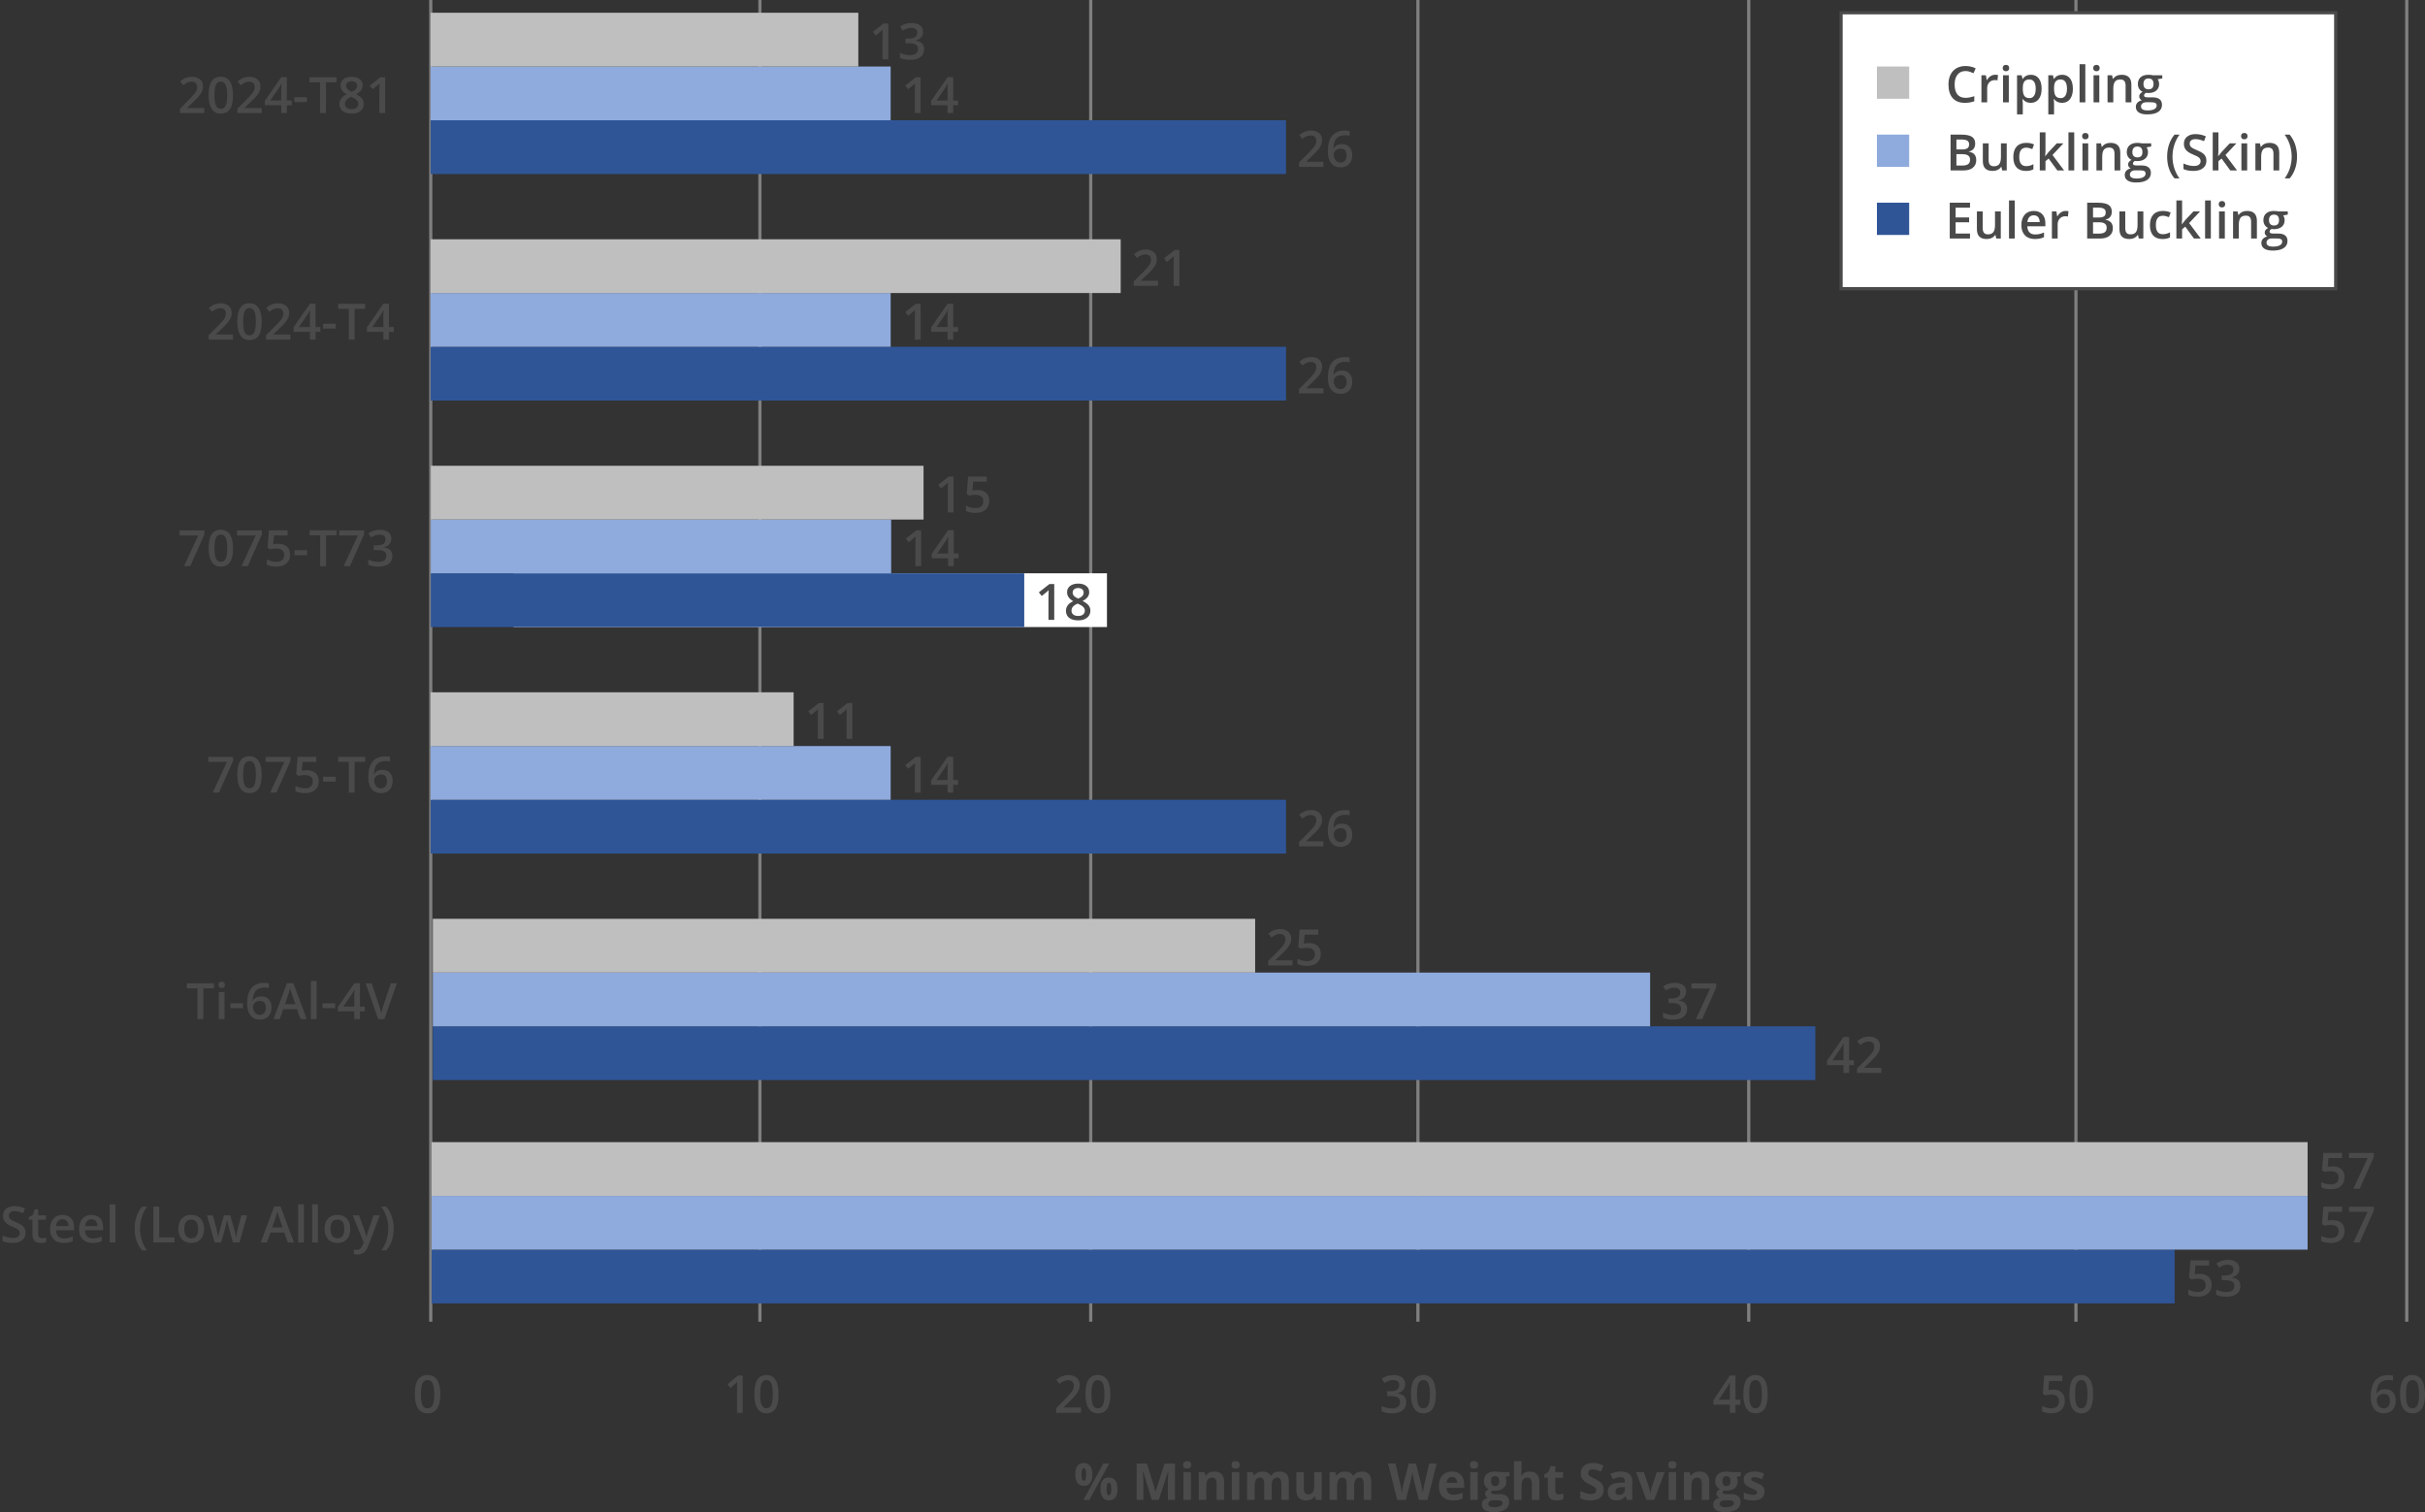 <?xml version="1.0" encoding="UTF-8"?>
<svg width="760px" height="474px" viewBox="0 0 760 474" version="1.1" xmlns="http://www.w3.org/2000/svg" xmlns:xlink="http://www.w3.org/1999/xlink">
    <rect x="0" y="0" width="760" height="474" fill="#333333" stroke="none"/>
    <!-- Generator: Sketch 47.1 (45422) - http://www.bohemiancoding.com/sketch -->
    <title>Group 122</title>
    <desc>Created with Sketch.</desc>
    <defs></defs>
    <g id="Page-1" stroke="none" stroke-width="1" fill="none" fill-rule="evenodd">
        <g id="Group-122">
            <g id="Group-30" transform="translate(135, 0)" stroke="#7F7F7F" stroke-linejoin="round">
                <path d="M103.158,0 L103.158,414.288 M206.833,0 L206.833,414.288 M309.381,0 L309.381,414.288 M413.056,0 L413.056,414.288 M515.604,0 L515.604,414.288 M619.279,0 L619.279,414.288" id="Stroke-3"></path>
                <path d="M0,414.288 L6.24823278e-05,0" id="Stroke-12"></path>
            </g>
            <path d="M138,437.012 C138,439.037 137.671,440.542 137.013,441.525 C136.355,442.508 135.349,443 133.996,443 C132.685,443 131.692,442.492 131.015,441.477 C130.338,440.462 130,438.973 130,437.012 C130,434.955 130.329,433.439 130.987,432.463 C131.645,431.488 132.648,431 133.996,431 C135.312,431 136.308,431.51 136.985,432.531 C137.662,433.551 138,435.045 138,437.012 Z M131.917,437.012 C131.917,438.601 132.083,439.736 132.413,440.417 C132.743,441.097 133.271,441.437 133.996,441.437 C134.721,441.437 135.251,441.092 135.587,440.401 C135.923,439.71 136.091,438.58 136.091,437.012 C136.091,435.449 135.923,434.318 135.587,433.619 C135.251,432.92 134.721,432.571 133.996,432.571 C133.271,432.571 132.743,432.914 132.413,433.599 C132.083,434.285 131.917,435.423 131.917,437.012 Z" id="0" fill="#4A4A4A"></path>
            <path d="M232.779,442.841 L230.985,442.841 L230.985,435.314 C230.985,434.415 231.005,433.703 231.046,433.177 C230.929,433.304 230.785,433.445 230.615,433.599 C230.444,433.753 229.873,434.243 228.901,435.066 L228,433.878 L231.282,431.183 L232.779,431.183 L232.779,442.841 Z M244,437.012 C244,439.037 243.688,440.542 243.065,441.525 C242.441,442.508 241.489,443 240.206,443 C238.964,443 238.023,442.492 237.382,441.477 C236.74,440.462 236.42,438.973 236.42,437.012 C236.42,434.955 236.732,433.439 237.355,432.463 C237.978,431.488 238.929,431 240.206,431 C241.453,431 242.397,431.51 243.038,432.531 C243.679,433.551 244,435.045 244,437.012 Z M238.237,437.012 C238.237,438.601 238.393,439.736 238.706,440.417 C239.019,441.097 239.519,441.437 240.206,441.437 C240.893,441.437 241.396,441.092 241.714,440.401 C242.032,439.71 242.191,438.58 242.191,437.012 C242.191,435.449 242.032,434.318 241.714,433.619 C241.396,432.92 240.893,432.571 240.206,432.571 C239.519,432.571 239.019,432.914 238.706,433.599 C238.393,434.285 238.237,435.423 238.237,437.012 Z" id="10" fill="#4A4A4A"></path>
            <path d="M338.8,442.841 L331,442.841 L331,441.421 L333.967,438.399 C334.843,437.49 335.424,436.846 335.71,436.466 C335.996,436.086 336.205,435.728 336.336,435.393 C336.467,435.058 336.533,434.7 336.533,434.317 C336.533,433.791 336.377,433.376 336.065,433.073 C335.752,432.77 335.321,432.619 334.77,432.619 C334.329,432.619 333.903,432.701 333.491,432.866 C333.079,433.031 332.603,433.328 332.062,433.759 L331.063,432.523 C331.703,431.975 332.325,431.587 332.928,431.359 C333.532,431.13 334.174,431.016 334.856,431.016 C335.927,431.016 336.785,431.299 337.43,431.865 C338.075,432.431 338.398,433.193 338.398,434.15 C338.398,434.676 338.305,435.175 338.119,435.649 C337.932,436.122 337.647,436.609 337.261,437.112 C336.875,437.614 336.234,438.293 335.337,439.149 L333.337,441.11 L333.337,441.19 L338.8,441.19 L338.8,442.841 Z M348,437.012 C348,439.037 347.679,440.542 347.036,441.525 C346.393,442.508 345.411,443 344.088,443 C342.808,443 341.838,442.492 341.176,441.477 C340.515,440.462 340.185,438.973 340.185,437.012 C340.185,434.955 340.506,433.439 341.149,432.463 C341.792,431.488 342.771,431 344.088,431 C345.374,431 346.347,431.51 347.008,432.531 C347.669,433.551 348,435.045 348,437.012 Z M342.058,437.012 C342.058,438.601 342.219,439.736 342.542,440.417 C342.865,441.097 343.38,441.437 344.088,441.437 C344.797,441.437 345.315,441.092 345.643,440.401 C345.971,439.71 346.135,438.58 346.135,437.012 C346.135,435.449 345.971,434.318 345.643,433.619 C345.315,432.92 344.797,432.571 344.088,432.571 C343.38,432.571 342.865,432.914 342.542,433.599 C342.219,434.285 342.058,435.423 342.058,437.012 Z" id="20" fill="#4A4A4A"></path>
            <path d="M440.384,433.862 C440.384,434.601 440.172,435.217 439.748,435.708 C439.324,436.2 438.727,436.531 437.957,436.701 L437.957,436.765 C438.879,436.882 439.57,437.173 440.031,437.638 C440.492,438.103 440.722,438.721 440.722,439.492 C440.722,440.613 440.332,441.478 439.552,442.087 C438.771,442.696 437.661,443 436.221,443 C434.948,443 433.875,442.79 433,442.37 L433,440.704 C433.487,440.948 434.003,441.137 434.548,441.27 C435.092,441.403 435.616,441.469 436.119,441.469 C437.009,441.469 437.674,441.302 438.114,440.967 C438.554,440.632 438.774,440.114 438.774,439.412 C438.774,438.79 438.531,438.333 438.043,438.041 C437.556,437.748 436.792,437.602 435.75,437.602 L434.752,437.602 L434.752,436.079 L435.765,436.079 C437.598,436.079 438.515,435.436 438.515,434.15 C438.515,433.65 438.355,433.264 438.036,432.993 C437.716,432.722 437.245,432.587 436.622,432.587 C436.187,432.587 435.768,432.649 435.365,432.774 C434.961,432.899 434.485,433.142 433.935,433.504 L433.031,432.196 C434.084,431.409 435.307,431.016 436.7,431.016 C437.858,431.016 438.761,431.268 439.41,431.773 C440.06,432.278 440.384,432.975 440.384,433.862 Z M450,437.012 C450,439.037 449.679,440.542 449.038,441.525 C448.396,442.508 447.415,443 446.096,443 C444.818,443 443.849,442.492 443.189,441.477 C442.529,440.462 442.199,438.973 442.199,437.012 C442.199,434.955 442.52,433.439 443.162,432.463 C443.803,431.488 444.781,431 446.096,431 C447.379,431 448.35,431.51 449.01,432.531 C449.67,433.551 450,435.045 450,437.012 Z M444.069,437.012 C444.069,438.601 444.23,439.736 444.552,440.417 C444.874,441.097 445.389,441.437 446.096,441.437 C446.803,441.437 447.32,441.092 447.647,440.401 C447.975,439.71 448.138,438.58 448.138,437.012 C448.138,435.449 447.975,434.318 447.647,433.619 C447.32,432.92 446.803,432.571 446.096,432.571 C445.389,432.571 444.874,432.914 444.552,433.599 C444.23,434.285 444.069,435.423 444.069,437.012 Z" id="30" fill="#4A4A4A"></path>
            <path d="M545.412,440.297 L543.897,440.297 L543.897,442.841 L542.136,442.841 L542.136,440.297 L537,440.297 L537,438.854 L542.136,431.151 L543.897,431.151 L543.897,438.742 L545.412,438.742 L545.412,440.297 Z M542.136,438.742 L542.136,435.816 C542.136,434.774 542.162,433.921 542.213,433.256 L542.152,433.256 C542.008,433.607 541.782,434.033 541.475,434.532 L538.684,438.742 L542.136,438.742 Z M554,437.012 C554,439.037 553.686,440.542 553.058,441.525 C552.43,442.508 551.47,443 550.179,443 C548.928,443 547.98,442.492 547.334,441.477 C546.688,440.462 546.365,438.973 546.365,437.012 C546.365,434.955 546.679,433.439 547.307,432.463 C547.935,431.488 548.892,431 550.179,431 C551.434,431 552.385,431.51 553.031,432.531 C553.677,433.551 554,435.045 554,437.012 Z M548.195,437.012 C548.195,438.601 548.353,439.736 548.668,440.417 C548.983,441.097 549.487,441.437 550.179,441.437 C550.871,441.437 551.377,441.092 551.697,440.401 C552.018,439.71 552.178,438.58 552.178,437.012 C552.178,435.449 552.018,434.318 551.697,433.619 C551.377,432.92 550.871,432.571 550.179,432.571 C549.487,432.571 548.983,432.914 548.668,433.599 C548.353,434.285 548.195,435.423 548.195,437.012 Z" id="40" fill="#4A4A4A"></path>
            <path d="M643.518,435.561 C644.623,435.561 645.498,435.872 646.143,436.494 C646.789,437.116 647.111,437.963 647.111,439.037 C647.111,440.281 646.745,441.252 646.012,441.951 C645.28,442.651 644.238,443 642.888,443 C641.663,443 640.7,442.79 640,442.37 L640,440.672 C640.405,440.916 640.87,441.105 641.395,441.238 C641.92,441.371 642.408,441.437 642.858,441.437 C643.653,441.437 644.258,441.249 644.673,440.871 C645.088,440.494 645.296,439.941 645.296,439.213 C645.296,437.82 644.461,437.124 642.79,437.124 C642.555,437.124 642.265,437.149 641.92,437.199 C641.575,437.25 641.273,437.307 641.013,437.371 L640.225,436.876 L640.645,431.183 L646.346,431.183 L646.346,432.85 L642.198,432.85 L641.95,435.736 C642.125,435.704 642.339,435.667 642.592,435.625 C642.844,435.582 643.153,435.561 643.518,435.561 Z M656,437.012 C656,439.037 655.694,440.542 655.081,441.525 C654.469,442.508 653.532,443 652.272,443 C651.052,443 650.127,442.492 649.496,441.477 C648.866,440.462 648.551,438.973 648.551,437.012 C648.551,434.955 648.858,433.439 649.47,432.463 C650.083,431.488 651.017,431 652.272,431 C653.497,431 654.425,431.51 655.055,432.531 C655.685,433.551 656,435.045 656,437.012 Z M650.337,437.012 C650.337,438.601 650.49,439.736 650.798,440.417 C651.105,441.097 651.597,441.437 652.272,441.437 C652.947,441.437 653.441,441.092 653.753,440.401 C654.066,439.71 654.222,438.58 654.222,437.012 C654.222,435.449 654.066,434.318 653.753,433.619 C653.441,432.92 652.947,432.571 652.272,432.571 C651.597,432.571 651.105,432.914 650.798,433.599 C650.49,434.285 650.337,435.423 650.337,437.012 Z" id="50" fill="#4A4A4A"></path>
            <path d="M743,437.873 C743,433.312 744.837,431.032 748.512,431.032 C749.09,431.032 749.579,431.077 749.978,431.167 L749.978,432.73 C749.579,432.613 749.116,432.555 748.59,432.555 C747.355,432.555 746.427,432.89 745.807,433.559 C745.187,434.229 744.85,435.303 744.798,436.781 L744.892,436.781 C745.139,436.35 745.486,436.017 745.933,435.78 C746.38,435.544 746.906,435.425 747.51,435.425 C748.556,435.425 749.371,435.749 749.955,436.398 C750.538,437.047 750.83,437.926 750.83,439.037 C750.83,440.26 750.492,441.226 749.817,441.936 C749.141,442.645 748.22,443 747.053,443 C746.228,443 745.51,442.799 744.9,442.398 C744.291,441.997 743.821,441.412 743.493,440.644 C743.164,439.876 743,438.952 743,437.873 Z M747.021,441.453 C747.657,441.453 748.148,441.246 748.492,440.831 C748.836,440.417 749.008,439.824 749.008,439.053 C749.008,438.383 748.847,437.857 748.523,437.474 C748.2,437.092 747.715,436.9 747.069,436.9 C746.669,436.9 746.301,436.987 745.965,437.159 C745.628,437.332 745.363,437.569 745.168,437.869 C744.974,438.169 744.877,438.476 744.877,438.79 C744.877,439.54 745.078,440.171 745.48,440.684 C745.882,441.197 746.396,441.453 747.021,441.453 Z M760,437.012 C760,439.037 759.678,440.542 759.034,441.525 C758.39,442.508 757.406,443 756.081,443 C754.799,443 753.826,442.492 753.164,441.477 C752.501,440.462 752.17,438.973 752.17,437.012 C752.17,434.955 752.492,433.439 753.136,432.463 C753.78,431.488 754.762,431 756.081,431 C757.369,431 758.344,431.51 759.006,432.531 C759.669,433.551 760,435.045 760,437.012 Z M754.047,437.012 C754.047,438.601 754.208,439.736 754.532,440.417 C754.855,441.097 755.372,441.437 756.081,441.437 C756.791,441.437 757.31,441.092 757.638,440.401 C757.967,439.71 758.131,438.58 758.131,437.012 C758.131,435.449 757.967,434.318 757.638,433.619 C757.31,432.92 756.791,432.571 756.081,432.571 C755.372,432.571 754.855,432.914 754.532,433.599 C754.208,434.285 754.047,435.423 754.047,437.012 Z" id="60" fill="#4A4A4A"></path>
            <g id="Group-108" transform="translate(0, 358)">
                <g id="Group-107" transform="translate(135.279, 0)">
                    <g id="Group-80" transform="translate(0, 33.698)">
                        <polygon id="Fill-5" fill="#2F5597" points="546.253 16.849 0 16.849 0 0 546.253 0"></polygon>
                        <path d="M554.153,7.592 C555.288,7.592 556.186,7.891 556.848,8.49 C557.51,9.089 557.841,9.906 557.841,10.94 C557.841,12.138 557.465,13.073 556.713,13.746 C555.961,14.42 554.893,14.756 553.507,14.756 C552.249,14.756 551.261,14.554 550.542,14.149 L550.542,12.514 C550.958,12.749 551.436,12.931 551.974,13.059 C552.513,13.187 553.014,13.251 553.476,13.251 C554.292,13.251 554.913,13.069 555.339,12.706 C555.765,12.342 555.978,11.81 555.978,11.109 C555.978,9.768 555.121,9.097 553.407,9.097 C553.165,9.097 552.868,9.121 552.513,9.17 C552.159,9.219 551.849,9.274 551.582,9.335 L550.773,8.859 L551.205,3.376 L557.056,3.376 L557.056,4.981 L552.798,4.981 L552.544,7.761 C552.724,7.73 552.943,7.694 553.203,7.653 C553.462,7.612 553.779,7.592 554.153,7.592 Z M566.542,5.956 C566.542,6.668 566.334,7.26 565.918,7.734 C565.502,8.208 564.917,8.526 564.162,8.69 L564.162,8.751 C565.066,8.864 565.743,9.144 566.195,9.592 C566.647,10.04 566.873,10.635 566.873,11.378 C566.873,12.458 566.49,13.291 565.725,13.877 C564.961,14.463 563.872,14.756 562.461,14.756 C561.214,14.756 560.161,14.554 559.304,14.149 L559.304,12.545 C559.782,12.78 560.287,12.962 560.821,13.09 C561.355,13.218 561.868,13.282 562.361,13.282 C563.233,13.282 563.885,13.121 564.316,12.798 C564.748,12.476 564.963,11.976 564.963,11.301 C564.963,10.702 564.724,10.262 564.247,9.98 C563.77,9.698 563.02,9.558 561.999,9.558 L561.021,9.558 L561.021,8.091 L562.014,8.091 C563.811,8.091 564.709,7.472 564.709,6.233 C564.709,5.752 564.553,5.381 564.239,5.119 C563.926,4.858 563.464,4.728 562.854,4.728 C562.428,4.728 562.017,4.788 561.622,4.908 C561.226,5.029 560.759,5.263 560.22,5.611 L559.335,4.352 C560.367,3.594 561.565,3.215 562.931,3.215 C564.065,3.215 564.95,3.458 565.587,3.945 C566.223,4.431 566.542,5.102 566.542,5.956 Z" id="53" fill="#4A4A4A"></path>
                    </g>
                    <g id="Group-81" transform="translate(0, 16.849)">
                        <polygon id="Fill-8" fill="#8FAADC" points="587.926 16.849 0 16.849 0 0 587.926 0"></polygon>
                        <path d="M595.826,7.592 C596.961,7.592 597.859,7.891 598.521,8.49 C599.183,9.089 599.514,9.906 599.514,10.94 C599.514,12.138 599.138,13.073 598.386,13.746 C597.634,14.42 596.565,14.756 595.18,14.756 C593.922,14.756 592.934,14.554 592.215,14.149 L592.215,12.514 C592.631,12.749 593.108,12.931 593.647,13.059 C594.186,13.187 594.687,13.251 595.149,13.251 C595.965,13.251 596.586,13.069 597.012,12.706 C597.438,12.342 597.651,11.81 597.651,11.109 C597.651,9.768 596.794,9.097 595.079,9.097 C594.838,9.097 594.54,9.121 594.186,9.17 C593.832,9.219 593.522,9.274 593.255,9.335 L592.446,8.859 L592.877,3.376 L598.729,3.376 L598.729,4.981 L594.471,4.981 L594.217,7.761 C594.397,7.73 594.616,7.694 594.875,7.653 C595.135,7.612 595.452,7.592 595.826,7.592 Z M602.286,14.603 L606.736,4.981 L600.885,4.981 L600.885,3.392 L608.669,3.392 L608.669,4.651 L604.242,14.603 L602.286,14.603 Z" id="57" fill="#4A4A4A"></path>
                    </g>
                    <g id="Group-83">
                        <polygon id="Fill-10" fill="#BFBFBF" points="587.926 16.849 0 16.849 0 0 587.926 0"></polygon>
                        <path d="M595.826,7.592 C596.961,7.592 597.859,7.891 598.521,8.49 C599.183,9.089 599.514,9.906 599.514,10.94 C599.514,12.138 599.138,13.073 598.386,13.746 C597.634,14.42 596.565,14.756 595.18,14.756 C593.922,14.756 592.934,14.554 592.215,14.149 L592.215,12.514 C592.631,12.749 593.108,12.931 593.647,13.059 C594.186,13.187 594.687,13.251 595.149,13.251 C595.965,13.251 596.586,13.069 597.012,12.706 C597.438,12.342 597.651,11.81 597.651,11.109 C597.651,9.768 596.794,9.097 595.079,9.097 C594.838,9.097 594.54,9.121 594.186,9.17 C593.832,9.219 593.522,9.274 593.255,9.335 L592.446,8.859 L592.877,3.376 L598.729,3.376 L598.729,4.981 L594.471,4.981 L594.217,7.761 C594.397,7.73 594.616,7.694 594.875,7.653 C595.135,7.612 595.452,7.592 595.826,7.592 Z M602.286,14.603 L606.736,4.981 L600.885,4.981 L600.885,3.392 L608.669,3.392 L608.669,4.651 L604.242,14.603 L602.286,14.603 Z" id="57" fill="#4A4A4A"></path>
                    </g>
                </g>
                <path d="M8.011,28.403 C8.011,29.401 7.649,30.185 6.925,30.753 C6.202,31.321 5.203,31.605 3.93,31.605 C2.657,31.605 1.615,31.408 0.804,31.014 L0.804,29.279 C1.318,29.519 1.863,29.709 2.441,29.847 C3.018,29.985 3.556,30.054 4.054,30.054 C4.782,30.054 5.32,29.916 5.667,29.639 C6.013,29.363 6.186,28.992 6.186,28.526 C6.186,28.106 6.027,27.75 5.709,27.459 C5.391,27.167 4.734,26.821 3.738,26.422 C2.711,26.007 1.988,25.534 1.567,25.002 C1.146,24.469 0.935,23.829 0.935,23.082 C0.935,22.145 1.269,21.408 1.936,20.87 C2.604,20.333 3.499,20.064 4.623,20.064 C5.701,20.064 6.774,20.3 7.842,20.771 L7.256,22.268 C6.256,21.848 5.362,21.638 4.577,21.638 C3.982,21.638 3.53,21.768 3.222,22.026 C2.914,22.285 2.76,22.626 2.76,23.051 C2.76,23.343 2.822,23.593 2.945,23.8 C3.068,24.007 3.271,24.203 3.553,24.387 C3.835,24.572 4.344,24.815 5.078,25.117 C5.904,25.46 6.51,25.78 6.895,26.077 C7.28,26.373 7.562,26.709 7.741,27.082 C7.921,27.456 8.011,27.896 8.011,28.403 Z M13.169,30.146 C13.611,30.146 14.052,30.077 14.494,29.939 L14.494,31.298 C14.294,31.385 14.036,31.458 13.72,31.517 C13.404,31.576 13.077,31.605 12.738,31.605 C11.024,31.605 10.167,30.704 10.167,28.902 L10.167,24.326 L9.004,24.326 L9.004,23.527 L10.251,22.867 L10.867,21.07 L11.984,21.07 L11.984,22.959 L14.409,22.959 L14.409,24.326 L11.984,24.326 L11.984,28.872 C11.984,29.307 12.093,29.628 12.311,29.835 C12.529,30.043 12.815,30.146 13.169,30.146 Z M19.914,31.605 C18.59,31.605 17.554,31.22 16.807,30.45 C16.061,29.679 15.687,28.618 15.687,27.267 C15.687,25.879 16.034,24.789 16.727,23.996 C17.419,23.202 18.372,22.805 19.583,22.805 C20.707,22.805 21.595,23.146 22.247,23.827 C22.899,24.508 23.225,25.444 23.225,26.637 L23.225,27.612 L17.55,27.612 C17.576,28.436 17.799,29.07 18.22,29.513 C18.641,29.956 19.234,30.177 19.999,30.177 C20.502,30.177 20.97,30.13 21.404,30.035 C21.838,29.94 22.303,29.783 22.801,29.563 L22.801,31.029 C22.36,31.239 21.913,31.388 21.462,31.475 C21.01,31.562 20.494,31.605 19.914,31.605 Z M19.583,24.172 C19.008,24.172 18.547,24.354 18.201,24.717 C17.854,25.081 17.648,25.611 17.581,26.307 L21.446,26.307 C21.436,25.606 21.267,25.075 20.938,24.714 C20.61,24.353 20.158,24.172 19.583,24.172 Z M28.999,31.605 C27.675,31.605 26.639,31.22 25.893,30.45 C25.146,29.679 24.772,28.618 24.772,27.267 C24.772,25.879 25.119,24.789 25.812,23.996 C26.505,23.202 27.457,22.805 28.668,22.805 C29.792,22.805 30.68,23.146 31.332,23.827 C31.984,24.508 32.31,25.444 32.31,26.637 L32.31,27.612 L26.636,27.612 C26.661,28.436 26.884,29.07 27.305,29.513 C27.726,29.956 28.319,30.177 29.084,30.177 C29.587,30.177 30.055,30.13 30.489,30.035 C30.923,29.94 31.389,29.783 31.886,29.563 L31.886,31.029 C31.445,31.239 30.998,31.388 30.547,31.475 C30.095,31.562 29.579,31.605 28.999,31.605 Z M28.668,24.172 C28.093,24.172 27.633,24.354 27.286,24.717 C26.94,25.081 26.733,25.611 26.666,26.307 L30.531,26.307 C30.521,25.606 30.352,25.075 30.023,24.714 C29.695,24.353 29.243,24.172 28.668,24.172 Z M36.175,31.452 L34.366,31.452 L34.366,19.504 L36.175,19.504 L36.175,31.452 Z M42.196,27.144 C42.196,25.787 42.395,24.518 42.792,23.335 C43.19,22.153 43.764,21.116 44.513,20.225 L46.092,20.225 C45.378,21.188 44.831,22.267 44.452,23.462 C44.072,24.657 43.882,25.879 43.882,27.129 C43.882,28.378 44.072,29.588 44.452,30.761 C44.831,31.933 45.373,32.992 46.076,33.939 L44.513,33.939 C43.759,33.069 43.184,32.053 42.789,30.891 C42.393,29.729 42.196,28.48 42.196,27.144 Z M48.047,31.452 L48.047,20.225 L49.887,20.225 L49.887,29.877 L54.653,29.877 L54.653,31.452 L48.047,31.452 Z M63.954,27.19 C63.954,28.577 63.597,29.66 62.884,30.438 C62.17,31.216 61.177,31.605 59.904,31.605 C59.109,31.605 58.405,31.426 57.794,31.068 C57.184,30.709 56.714,30.195 56.386,29.524 C56.057,28.854 55.893,28.076 55.893,27.19 C55.893,25.813 56.247,24.738 56.955,23.965 C57.664,23.192 58.662,22.805 59.95,22.805 C61.182,22.805 62.157,23.201 62.876,23.992 C63.595,24.783 63.954,25.849 63.954,27.19 Z M57.756,27.19 C57.756,29.151 58.482,30.131 59.935,30.131 C61.372,30.131 62.091,29.151 62.091,27.19 C62.091,25.25 61.367,24.28 59.92,24.28 C59.16,24.28 58.609,24.531 58.268,25.032 C57.927,25.534 57.756,26.253 57.756,27.19 Z M73.016,31.452 L71.915,27.489 C71.782,27.07 71.54,26.094 71.191,24.564 L71.122,24.564 C70.824,25.946 70.588,26.926 70.414,27.505 L69.282,31.452 L67.28,31.452 L64.893,22.959 L66.741,22.959 L67.827,27.144 C68.073,28.178 68.248,29.064 68.35,29.801 L68.396,29.801 C68.448,29.427 68.526,28.998 68.631,28.515 C68.736,28.031 68.828,27.669 68.905,27.428 L70.198,22.959 L72.184,22.959 L73.439,27.428 C73.516,27.679 73.613,28.063 73.728,28.58 C73.844,29.097 73.912,29.499 73.932,29.785 L73.994,29.785 C74.071,29.156 74.25,28.275 74.533,27.144 L75.634,22.959 L77.451,22.959 L75.049,31.452 L73.016,31.452 Z M90.185,31.452 L89.061,28.334 L84.757,28.334 L83.656,31.452 L81.716,31.452 L85.928,20.179 L87.929,20.179 L92.141,31.452 L90.185,31.452 Z M88.576,26.752 L87.521,23.696 C87.444,23.491 87.338,23.169 87.202,22.729 C87.066,22.288 86.972,21.966 86.921,21.761 C86.782,22.391 86.58,23.079 86.313,23.827 L85.296,26.752 L88.576,26.752 Z M95.244,31.452 L93.434,31.452 L93.434,19.504 L95.244,19.504 L95.244,31.452 Z M99.64,31.452 L97.831,31.452 L97.831,19.504 L99.64,19.504 L99.64,31.452 Z M109.78,27.19 C109.78,28.577 109.423,29.66 108.71,30.438 C107.996,31.216 107.003,31.605 105.73,31.605 C104.935,31.605 104.231,31.426 103.621,31.068 C103.01,30.709 102.54,30.195 102.212,29.524 C101.883,28.854 101.719,28.076 101.719,27.19 C101.719,25.813 102.073,24.738 102.781,23.965 C103.49,23.192 104.488,22.805 105.776,22.805 C107.008,22.805 107.984,23.201 108.702,23.992 C109.421,24.783 109.78,25.849 109.78,27.19 Z M103.582,27.19 C103.582,29.151 104.308,30.131 105.761,30.131 C107.198,30.131 107.917,29.151 107.917,27.19 C107.917,25.25 107.193,24.28 105.746,24.28 C104.986,24.28 104.435,24.531 104.094,25.032 C103.753,25.534 103.582,26.253 103.582,27.19 Z M110.565,22.959 L112.536,22.959 L114.269,27.774 C114.53,28.459 114.705,29.104 114.792,29.709 L114.854,29.709 C114.9,29.427 114.985,29.085 115.108,28.683 C115.231,28.282 115.883,26.373 117.064,22.959 L119.019,22.959 L115.377,32.58 C114.715,34.346 113.612,35.229 112.067,35.229 C111.666,35.229 111.276,35.186 110.896,35.099 L110.896,33.671 C111.168,33.732 111.479,33.763 111.828,33.763 C112.701,33.763 113.314,33.259 113.668,32.25 L113.984,31.452 L110.565,22.959 Z M123.385,27.144 C123.385,28.49 123.186,29.744 122.788,30.906 C122.39,32.068 121.817,33.079 121.067,33.939 L119.504,33.939 C120.213,32.982 120.755,31.92 121.133,30.753 C121.51,29.586 121.699,28.378 121.699,27.129 C121.699,25.874 121.509,24.652 121.129,23.462 C120.749,22.272 120.202,21.193 119.489,20.225 L121.067,20.225 C121.822,21.121 122.397,22.162 122.792,23.347 C123.187,24.532 123.385,25.798 123.385,27.144 Z" id="Steel-(Low-Alloy)" fill="#4A4A4A"></path>
            </g>
            <g id="Group-106" transform="translate(58, 288)">
                <g id="Group-105" transform="translate(77.651, 0)">
                    <g id="Group-84" transform="translate(0, 33.698)">
                        <polygon id="Path" fill="#2F5597" points="433.272 16.849 0 16.849 0 0 433.272 0"></polygon>
                        <path d="M445.374,12.153 L443.859,12.153 L443.859,14.603 L442.097,14.603 L442.097,12.153 L436.958,12.153 L436.958,10.763 L442.097,3.346 L443.859,3.346 L443.859,10.656 L445.374,10.656 L445.374,12.153 Z M442.097,10.656 L442.097,7.838 C442.097,6.834 442.123,6.013 442.174,5.373 L442.113,5.373 C441.969,5.711 441.743,6.12 441.436,6.601 L438.643,10.656 L442.097,10.656 Z M453.968,14.603 L446.344,14.603 L446.344,13.236 L449.244,10.326 C450.101,9.45 450.669,8.829 450.948,8.463 C451.228,8.097 451.431,7.753 451.56,7.431 C451.688,7.108 451.752,6.763 451.752,6.394 C451.752,5.887 451.599,5.488 451.294,5.196 C450.989,4.904 450.567,4.759 450.029,4.759 C449.598,4.759 449.181,4.838 448.779,4.997 C448.376,5.155 447.911,5.442 447.382,5.857 L446.405,4.666 C447.031,4.139 447.639,3.765 448.229,3.545 C448.818,3.325 449.447,3.215 450.113,3.215 C451.16,3.215 451.998,3.488 452.629,4.033 C453.26,4.578 453.575,5.311 453.575,6.233 C453.575,6.74 453.484,7.221 453.302,7.676 C453.12,8.132 452.841,8.602 452.464,9.085 C452.087,9.569 451.46,10.223 450.583,11.047 L448.629,12.936 L448.629,13.013 L453.968,13.013 L453.968,14.603 Z" id="42" fill="#4A4A4A"></path>
                    </g>
                    <g id="Group-85" transform="translate(0, 16.849)">
                        <polygon id="Path" fill="#8FAADC" points="381.505 16.849 0 16.849 0 0 381.505 0"></polygon>
                        <path d="M392.784,5.956 C392.784,6.668 392.576,7.26 392.161,7.734 C391.745,8.208 391.16,8.526 390.407,8.69 L390.407,8.751 C391.309,8.864 391.986,9.144 392.438,9.592 C392.889,10.04 393.114,10.635 393.114,11.378 C393.114,12.458 392.732,13.291 391.968,13.877 C391.204,14.463 390.117,14.756 388.706,14.756 C387.46,14.756 386.409,14.554 385.552,14.149 L385.552,12.545 C386.029,12.78 386.534,12.962 387.068,13.09 C387.601,13.218 388.114,13.282 388.606,13.282 C389.478,13.282 390.13,13.121 390.56,12.798 C390.991,12.476 391.207,11.976 391.207,11.301 C391.207,10.702 390.968,10.262 390.491,9.98 C390.014,9.698 389.265,9.558 388.245,9.558 L387.268,9.558 L387.268,8.091 L388.26,8.091 C390.055,8.091 390.953,7.472 390.953,6.233 C390.953,5.752 390.796,5.381 390.483,5.119 C390.171,4.858 389.709,4.728 389.099,4.728 C388.673,4.728 388.263,4.788 387.868,4.908 C387.473,5.029 387.006,5.263 386.468,5.611 L385.583,4.352 C386.614,3.594 387.811,3.215 389.176,3.215 C390.309,3.215 391.194,3.458 391.83,3.945 C392.466,4.431 392.784,5.102 392.784,5.956 Z M395.853,14.603 L400.3,4.981 L394.453,4.981 L394.453,3.392 L402.231,3.392 L402.231,4.651 L397.807,14.603 L395.853,14.603 Z" id="37" fill="#4A4A4A"></path>
                    </g>
                    <g id="Group-86">
                        <polygon id="Path" fill="#BFBFBF" points="257.713 16.849 0 16.849 0 0 257.713 0"></polygon>
                        <path d="M269.415,14.603 L261.791,14.603 L261.791,13.236 L264.691,10.326 C265.548,9.45 266.116,8.829 266.395,8.463 C266.675,8.097 266.879,7.753 267.007,7.431 C267.135,7.108 267.199,6.763 267.199,6.394 C267.199,5.887 267.047,5.488 266.741,5.196 C266.436,4.904 266.014,4.759 265.476,4.759 C265.045,4.759 264.628,4.838 264.226,4.997 C263.823,5.155 263.358,5.442 262.83,5.857 L261.852,4.666 C262.478,4.139 263.086,3.765 263.676,3.545 C264.266,3.325 264.894,3.215 265.561,3.215 C266.607,3.215 267.445,3.488 268.076,4.033 C268.707,4.578 269.022,5.311 269.022,6.233 C269.022,6.74 268.931,7.221 268.749,7.676 C268.567,8.132 268.288,8.602 267.911,9.085 C267.534,9.569 266.907,10.223 266.03,11.047 L264.076,12.936 L264.076,13.013 L269.415,13.013 L269.415,14.603 Z M274.6,7.592 C275.733,7.592 276.631,7.891 277.292,8.49 C277.954,9.089 278.285,9.906 278.285,10.94 C278.285,12.138 277.909,13.073 277.158,13.746 C276.406,14.42 275.338,14.756 273.954,14.756 C272.697,14.756 271.71,14.554 270.992,14.149 L270.992,12.514 C271.407,12.749 271.884,12.931 272.423,13.059 C272.961,13.187 273.461,13.251 273.923,13.251 C274.738,13.251 275.359,13.069 275.785,12.706 C276.21,12.342 276.423,11.81 276.423,11.109 C276.423,9.768 275.567,9.097 273.854,9.097 C273.613,9.097 273.315,9.121 272.961,9.17 C272.607,9.219 272.297,9.274 272.03,9.335 L271.223,8.859 L271.653,3.376 L277.5,3.376 L277.5,4.981 L273.246,4.981 L272.992,7.761 C273.172,7.73 273.391,7.694 273.65,7.653 C273.909,7.612 274.225,7.592 274.6,7.592 Z" id="25" fill="#4A4A4A"></path>
                    </g>
                </g>
                <path d="M5.723,31.452 L3.884,31.452 L3.884,21.8 L0.576,21.8 L0.576,20.225 L9.031,20.225 L9.031,21.8 L5.723,21.8 L5.723,31.452 Z M12.369,31.452 L10.561,31.452 L10.561,22.959 L12.369,22.959 L12.369,31.452 Z M10.454,20.709 C10.454,20.387 10.542,20.138 10.719,19.964 C10.896,19.79 11.149,19.703 11.477,19.703 C11.795,19.703 12.042,19.79 12.219,19.964 C12.396,20.138 12.485,20.387 12.485,20.709 C12.485,21.016 12.396,21.258 12.219,21.435 C12.042,21.611 11.795,21.7 11.477,21.7 C11.149,21.7 10.896,21.611 10.719,21.435 C10.542,21.258 10.454,21.016 10.454,20.709 Z M14.216,28.004 L14.216,26.468 L18.17,26.468 L18.17,28.004 L14.216,28.004 Z M19.455,26.668 C19.455,22.276 21.247,20.08 24.832,20.08 C25.396,20.08 25.873,20.123 26.263,20.21 L26.263,21.715 C25.873,21.602 25.422,21.546 24.909,21.546 C23.704,21.546 22.799,21.869 22.193,22.514 C21.588,23.159 21.26,24.193 21.209,25.616 L21.301,25.616 C21.542,25.201 21.88,24.88 22.316,24.652 C22.752,24.424 23.265,24.31 23.855,24.31 C24.876,24.31 25.671,24.623 26.24,25.247 C26.809,25.872 27.094,26.719 27.094,27.789 C27.094,28.966 26.764,29.897 26.105,30.58 C25.446,31.263 24.547,31.605 23.409,31.605 C22.604,31.605 21.904,31.412 21.309,31.025 C20.714,30.639 20.256,30.076 19.935,29.336 C19.615,28.596 19.455,27.707 19.455,26.668 Z M23.378,30.116 C23.999,30.116 24.477,29.916 24.813,29.517 C25.149,29.117 25.317,28.547 25.317,27.804 C25.317,27.159 25.159,26.652 24.844,26.284 C24.528,25.915 24.055,25.731 23.424,25.731 C23.034,25.731 22.675,25.814 22.347,25.981 C22.019,26.147 21.76,26.375 21.57,26.664 C21.38,26.953 21.286,27.249 21.286,27.551 C21.286,28.273 21.482,28.881 21.874,29.375 C22.266,29.869 22.768,30.116 23.378,30.116 Z M36.187,31.452 L35.064,28.334 L30.763,28.334 L29.663,31.452 L27.725,31.452 L31.933,20.179 L33.933,20.179 L38.141,31.452 L36.187,31.452 Z M34.579,26.752 L33.525,23.696 C33.448,23.491 33.342,23.169 33.206,22.729 C33.07,22.288 32.976,21.966 32.925,21.761 C32.787,22.391 32.584,23.079 32.317,23.827 L31.302,26.752 L34.579,26.752 Z M41.241,31.452 L39.433,31.452 L39.433,19.504 L41.241,19.504 L41.241,31.452 Z M43.088,28.004 L43.088,26.468 L47.042,26.468 L47.042,28.004 L43.088,28.004 Z M56.32,29.002 L54.804,29.002 L54.804,31.452 L53.042,31.452 L53.042,29.002 L47.903,29.002 L47.903,27.612 L53.042,20.195 L54.804,20.195 L54.804,27.505 L56.32,27.505 L56.32,29.002 Z M53.042,27.505 L53.042,24.687 C53.042,23.683 53.068,22.862 53.119,22.222 L53.058,22.222 C52.914,22.56 52.689,22.969 52.381,23.45 L49.588,27.505 L53.042,27.505 Z M64.49,20.225 L66.398,20.225 L62.459,31.452 L60.52,31.452 L56.597,20.225 L58.489,20.225 L60.835,27.205 C60.959,27.538 61.089,27.967 61.228,28.491 C61.366,29.016 61.456,29.407 61.497,29.662 C61.564,29.273 61.666,28.823 61.805,28.311 C61.943,27.799 62.056,27.42 62.143,27.175 L64.49,20.225 Z" id="Ti-6Al-4V" fill="#4A4A4A"></path>
            </g>
            <g id="Group-104" transform="translate(65, 217)">
                <g id="Group-103" transform="translate(69.96, 0)">
                    <g id="Group-87" transform="translate(0, 33.698)">
                        <polygon id="Path" fill="#2F5597" points="268.083 16.849 0 16.849 0 0 268.083 0"></polygon>
                        <path d="M279.796,14.603 L272.165,14.603 L272.165,13.236 L275.068,10.326 C275.925,9.45 276.494,8.829 276.774,8.463 C277.053,8.097 277.258,7.753 277.386,7.431 C277.514,7.108 277.578,6.763 277.578,6.394 C277.578,5.887 277.426,5.488 277.12,5.196 C276.815,4.904 276.393,4.759 275.854,4.759 C275.422,4.759 275.005,4.838 274.602,4.997 C274.199,5.155 273.733,5.442 273.205,5.857 L272.227,4.666 C272.853,4.139 273.461,3.765 274.052,3.545 C274.642,3.325 275.271,3.215 275.938,3.215 C276.985,3.215 277.825,3.488 278.456,4.033 C279.088,4.578 279.403,5.311 279.403,6.233 C279.403,6.74 279.312,7.221 279.13,7.676 C278.948,8.132 278.668,8.602 278.291,9.085 C277.913,9.569 277.286,10.223 276.408,11.047 L274.452,12.936 L274.452,13.013 L279.796,13.013 L279.796,14.603 Z M281.197,9.819 C281.197,5.427 282.991,3.231 286.58,3.231 C287.144,3.231 287.622,3.274 288.012,3.361 L288.012,4.866 C287.622,4.753 287.17,4.697 286.657,4.697 C285.45,4.697 284.544,5.02 283.939,5.665 C283.333,6.31 283.004,7.344 282.953,8.767 L283.045,8.767 C283.287,8.352 283.625,8.031 284.062,7.803 C284.498,7.575 285.011,7.461 285.602,7.461 C286.623,7.461 287.419,7.774 287.989,8.398 C288.559,9.023 288.843,9.87 288.843,10.94 C288.843,12.117 288.514,13.048 287.854,13.731 C287.194,14.414 286.295,14.756 285.155,14.756 C284.349,14.756 283.649,14.563 283.053,14.176 C282.458,13.79 281.999,13.227 281.679,12.487 C281.358,11.747 281.197,10.858 281.197,9.819 Z M285.124,13.266 C285.745,13.266 286.224,13.067 286.56,12.668 C286.897,12.268 287.065,11.697 287.065,10.955 C287.065,10.31 286.907,9.803 286.591,9.435 C286.275,9.066 285.802,8.882 285.171,8.882 C284.78,8.882 284.421,8.965 284.093,9.132 C283.764,9.298 283.505,9.526 283.315,9.815 C283.125,10.104 283.03,10.4 283.03,10.702 C283.03,11.424 283.226,12.031 283.619,12.525 C284.012,13.019 284.513,13.266 285.124,13.266 Z" id="26" fill="#4A4A4A"></path>
                    </g>
                    <g id="Group-88" transform="translate(0, 16.849)">
                        <polygon id="Path" fill="#8FAADC" points="144.179 16.849 0 16.849 0 0 144.179 0"></polygon>
                        <path d="M153.574,14.603 L151.765,14.603 L151.765,7.354 C151.765,6.489 151.785,5.803 151.826,5.296 C151.708,5.419 151.563,5.555 151.391,5.703 C151.219,5.851 150.643,6.322 149.663,7.116 L148.754,5.972 L152.065,3.376 L153.574,3.376 L153.574,14.603 Z M165.294,12.153 L163.777,12.153 L163.777,14.603 L162.013,14.603 L162.013,12.153 L156.87,12.153 L156.87,10.763 L162.013,3.346 L163.777,3.346 L163.777,10.656 L165.294,10.656 L165.294,12.153 Z M162.013,10.656 L162.013,7.838 C162.013,6.834 162.039,6.013 162.09,5.373 L162.029,5.373 C161.885,5.711 161.659,6.12 161.351,6.601 L158.556,10.656 L162.013,10.656 Z" id="14" fill="#4A4A4A"></path>
                    </g>
                    <g id="Group-89">
                        <polygon id="Path" fill="#BFBFBF" points="113.766 16.849 0 16.849 0 0 113.766 0"></polygon>
                        <path d="M123.161,14.603 L121.352,14.603 L121.352,7.354 C121.352,6.489 121.373,5.803 121.414,5.296 C121.296,5.419 121.15,5.555 120.979,5.703 C120.807,5.851 120.23,6.322 119.25,7.116 L118.341,5.972 L121.652,3.376 L123.161,3.376 L123.161,14.603 Z M132.163,14.603 L130.353,14.603 L130.353,7.354 C130.353,6.489 130.374,5.803 130.415,5.296 C130.297,5.419 130.152,5.555 129.98,5.703 C129.808,5.851 129.232,6.322 128.251,7.116 L127.343,5.972 L130.654,3.376 L132.163,3.376 L132.163,14.603 Z" id="11" fill="#4A4A4A"></path>
                    </g>
                </g>
                <path d="M1.663,31.452 L6.113,21.83 L0.261,21.83 L0.261,20.241 L8.046,20.241 L8.046,21.5 L3.618,31.452 L1.663,31.452 Z M17.016,25.839 C17.016,27.789 16.702,29.238 16.073,30.185 C15.444,31.132 14.483,31.605 13.189,31.605 C11.937,31.605 10.987,31.116 10.34,30.139 C9.694,29.161 9.37,27.727 9.37,25.839 C9.37,23.857 9.685,22.397 10.313,21.458 C10.942,20.519 11.901,20.049 13.189,20.049 C14.447,20.049 15.399,20.54 16.046,21.523 C16.693,22.506 17.016,23.944 17.016,25.839 Z M11.203,25.839 C11.203,27.369 11.361,28.462 11.676,29.117 C11.992,29.773 12.496,30.1 13.189,30.1 C13.882,30.1 14.389,29.767 14.71,29.102 C15.031,28.436 15.191,27.349 15.191,25.839 C15.191,24.334 15.031,23.244 14.71,22.571 C14.389,21.898 13.882,21.562 13.189,21.562 C12.496,21.562 11.992,21.892 11.676,22.552 C11.361,23.212 11.203,24.308 11.203,25.839 Z M19.665,31.452 L24.116,21.83 L18.264,21.83 L18.264,20.241 L26.048,20.241 L26.048,21.5 L21.621,31.452 L19.665,31.452 Z M31.207,24.441 C32.342,24.441 33.24,24.74 33.902,25.339 C34.565,25.938 34.896,26.755 34.896,27.789 C34.896,28.987 34.52,29.922 33.768,30.595 C33.016,31.269 31.947,31.605 30.561,31.605 C29.303,31.605 28.315,31.403 27.596,30.999 L27.596,29.363 C28.012,29.598 28.489,29.78 29.028,29.908 C29.567,30.036 30.068,30.1 30.53,30.1 C31.346,30.1 31.967,29.918 32.393,29.555 C32.819,29.192 33.032,28.659 33.032,27.958 C33.032,26.617 32.175,25.946 30.461,25.946 C30.219,25.946 29.922,25.97 29.567,26.019 C29.213,26.068 28.903,26.123 28.636,26.184 L27.827,25.708 L28.258,20.225 L34.11,20.225 L34.11,21.83 L29.852,21.83 L29.598,24.61 C29.778,24.579 29.997,24.543 30.256,24.502 C30.516,24.461 30.833,24.441 31.207,24.441 Z M36.251,28.004 L36.251,26.468 L40.209,26.468 L40.209,28.004 L36.251,28.004 Z M46.145,31.452 L44.305,31.452 L44.305,21.8 L40.994,21.8 L40.994,20.225 L49.456,20.225 L49.456,21.8 L46.145,21.8 L46.145,31.452 Z M50.419,26.668 C50.419,22.276 52.213,20.08 55.801,20.08 C56.366,20.08 56.843,20.123 57.233,20.21 L57.233,21.715 C56.843,21.602 56.392,21.546 55.878,21.546 C54.672,21.546 53.766,21.869 53.16,22.514 C52.554,23.159 52.226,24.193 52.175,25.616 L52.267,25.616 C52.508,25.201 52.847,24.88 53.283,24.652 C53.72,24.424 54.233,24.31 54.823,24.31 C55.845,24.31 56.64,24.623 57.21,25.247 C57.78,25.872 58.065,26.719 58.065,27.789 C58.065,28.966 57.735,29.897 57.076,30.58 C56.416,31.263 55.516,31.605 54.377,31.605 C53.571,31.605 52.87,31.412 52.275,31.025 C51.679,30.639 51.221,30.076 50.9,29.336 C50.579,28.596 50.419,27.707 50.419,26.668 Z M54.346,30.116 C54.967,30.116 55.446,29.916 55.782,29.517 C56.118,29.117 56.286,28.547 56.286,27.804 C56.286,27.159 56.128,26.652 55.813,26.284 C55.497,25.915 55.024,25.731 54.392,25.731 C54.002,25.731 53.643,25.814 53.314,25.981 C52.986,26.147 52.726,26.375 52.536,26.664 C52.346,26.953 52.252,27.249 52.252,27.551 C52.252,28.273 52.448,28.881 52.841,29.375 C53.233,29.869 53.735,30.116 54.346,30.116 Z" id="7075-T6" fill="#4A4A4A"></path>
            </g>
            <g id="Group-102" transform="translate(56, 146)">
                <g id="Group-101" transform="translate(79.023, 0)">
                    <g id="Group-90" transform="translate(0, 33.698)">
                        <polygon id="Path-Copy" fill="#FFFFFF" points="211.901 16.849 25.924 16.849 25.924 0 211.901 0"></polygon>
                        <polygon id="Path" fill="#2F5597" points="185.977 16.849 0 16.849 0 0 185.977 0"></polygon>
                        <path d="M195.378,14.603 L193.567,14.603 L193.567,7.354 C193.567,6.489 193.588,5.803 193.629,5.296 C193.511,5.419 193.366,5.555 193.193,5.703 C193.021,5.851 192.445,6.322 191.464,7.116 L190.554,5.972 L193.868,3.376 L195.378,3.376 L195.378,14.603 Z M202.875,3.231 C203.943,3.231 204.788,3.475 205.41,3.964 C206.031,4.453 206.342,5.107 206.342,5.926 C206.342,7.077 205.649,7.994 204.262,8.675 C205.145,9.115 205.773,9.578 206.146,10.064 C206.518,10.551 206.704,11.093 206.704,11.692 C206.704,12.619 206.363,13.361 205.679,13.919 C204.996,14.477 204.072,14.756 202.906,14.756 C201.683,14.756 200.735,14.495 200.062,13.973 C199.39,13.451 199.053,12.711 199.053,11.754 C199.053,11.129 199.229,10.567 199.581,10.068 C199.933,9.569 200.509,9.125 201.311,8.736 C200.622,8.327 200.132,7.894 199.839,7.438 C199.546,6.983 199.4,6.471 199.4,5.903 C199.4,5.089 199.721,4.44 200.363,3.956 C201.005,3.472 201.842,3.231 202.875,3.231 Z M200.787,11.692 C200.787,12.225 200.974,12.638 201.349,12.932 C201.724,13.227 202.233,13.374 202.875,13.374 C203.537,13.374 204.052,13.222 204.42,12.917 C204.787,12.612 204.971,12.199 204.971,11.677 C204.971,11.262 204.801,10.884 204.462,10.541 C204.123,10.198 203.609,9.88 202.921,9.588 L202.698,9.489 C202.019,9.785 201.532,10.112 201.234,10.468 C200.936,10.823 200.787,11.232 200.787,11.692 Z M202.859,4.62 C202.346,4.62 201.932,4.747 201.619,5 C201.306,5.254 201.149,5.598 201.149,6.033 C201.149,6.299 201.205,6.537 201.318,6.747 C201.431,6.957 201.596,7.148 201.811,7.319 C202.027,7.491 202.392,7.697 202.906,7.937 C203.522,7.666 203.957,7.381 204.212,7.081 C204.466,6.782 204.593,6.432 204.593,6.033 C204.593,5.598 204.435,5.254 204.119,5 C203.803,4.747 203.383,4.62 202.859,4.62 Z" id="18" fill="#4A4A4A"></path>
                    </g>
                    <g id="Group-91" transform="translate(0, 16.849)">
                        <polygon id="Path" fill="#8FAADC" points="144.273 16.849 0 16.849 0 0 144.273 0"></polygon>
                        <path d="M153.674,14.603 L151.863,14.603 L151.863,7.354 C151.863,6.489 151.884,5.803 151.925,5.296 C151.807,5.419 151.662,5.555 151.49,5.703 C151.318,5.851 150.741,6.322 149.76,7.116 L148.851,5.972 L152.164,3.376 L153.674,3.376 L153.674,14.603 Z M165.401,12.153 L163.883,12.153 L163.883,14.603 L162.119,14.603 L162.119,12.153 L156.972,12.153 L156.972,10.763 L162.119,3.346 L163.883,3.346 L163.883,10.656 L165.401,10.656 L165.401,12.153 Z M162.119,10.656 L162.119,7.838 C162.119,6.834 162.144,6.013 162.196,5.373 L162.134,5.373 C161.99,5.711 161.764,6.12 161.456,6.601 L158.659,10.656 L162.119,10.656 Z" id="14" fill="#4A4A4A"></path>
                    </g>
                    <g id="Group-92">
                        <polygon id="Path" fill="#BFBFBF" points="154.417 16.849 0 16.849 0 0 154.417 0"></polygon>
                        <path d="M163.818,14.603 L162.007,14.603 L162.007,7.354 C162.007,6.489 162.028,5.803 162.069,5.296 C161.951,5.419 161.806,5.555 161.634,5.703 C161.462,5.851 160.885,6.322 159.904,7.116 L158.995,5.972 L162.308,3.376 L163.818,3.376 L163.818,14.603 Z M171.331,7.592 C172.466,7.592 173.365,7.891 174.027,8.49 C174.69,9.089 175.021,9.906 175.021,10.94 C175.021,12.138 174.645,13.073 173.892,13.746 C173.14,14.42 172.07,14.756 170.683,14.756 C169.425,14.756 168.436,14.554 167.717,14.149 L167.717,12.514 C168.133,12.749 168.611,12.931 169.15,13.059 C169.689,13.187 170.19,13.251 170.652,13.251 C171.469,13.251 172.091,13.069 172.517,12.706 C172.943,12.342 173.157,11.81 173.157,11.109 C173.157,9.768 172.299,9.097 170.583,9.097 C170.342,9.097 170.044,9.121 169.689,9.17 C169.335,9.219 169.024,9.274 168.757,9.335 L167.948,8.859 L168.379,3.376 L174.235,3.376 L174.235,4.981 L169.974,4.981 L169.72,7.761 C169.9,7.73 170.12,7.694 170.379,7.653 C170.638,7.612 170.956,7.592 171.331,7.592 Z" id="15" fill="#4A4A4A"></path>
                    </g>
                </g>
                <path d="M1.673,31.452 L6.127,21.83 L0.271,21.83 L0.271,20.241 L8.061,20.241 L8.061,21.5 L3.631,31.452 L1.673,31.452 Z M17.037,25.839 C17.037,27.789 16.723,29.238 16.093,30.185 C15.464,31.132 14.502,31.605 13.208,31.605 C11.955,31.605 11.004,31.116 10.357,30.139 C9.71,29.161 9.386,27.727 9.386,25.839 C9.386,23.857 9.701,22.397 10.33,21.458 C10.959,20.519 11.919,20.049 13.208,20.049 C14.466,20.049 15.419,20.54 16.066,21.523 C16.714,22.506 17.037,23.944 17.037,25.839 Z M11.22,25.839 C11.22,27.369 11.378,28.462 11.694,29.117 C12.01,29.773 12.514,30.1 13.208,30.1 C13.901,30.1 14.409,29.767 14.73,29.102 C15.051,28.436 15.211,27.349 15.211,25.839 C15.211,24.334 15.051,23.244 14.73,22.571 C14.409,21.898 13.901,21.562 13.208,21.562 C12.514,21.562 12.01,21.892 11.694,22.552 C11.378,23.212 11.22,24.308 11.22,25.839 Z M19.688,31.452 L24.141,21.83 L18.285,21.83 L18.285,20.241 L26.075,20.241 L26.075,21.5 L21.645,31.452 L19.688,31.452 Z M31.238,24.441 C32.373,24.441 33.272,24.74 33.934,25.339 C34.597,25.938 34.928,26.755 34.928,27.789 C34.928,28.987 34.552,29.922 33.799,30.595 C33.047,31.269 31.977,31.605 30.59,31.605 C29.332,31.605 28.343,31.403 27.624,30.999 L27.624,29.363 C28.04,29.598 28.518,29.78 29.057,29.908 C29.596,30.036 30.097,30.1 30.56,30.1 C31.376,30.1 31.998,29.918 32.424,29.555 C32.85,29.192 33.064,28.659 33.064,27.958 C33.064,26.617 32.206,25.946 30.49,25.946 C30.249,25.946 29.951,25.97 29.596,26.019 C29.242,26.068 28.931,26.123 28.664,26.184 L27.855,25.708 L28.287,20.225 L34.142,20.225 L34.142,21.83 L29.881,21.83 L29.627,24.61 C29.807,24.579 30.027,24.543 30.286,24.502 C30.545,24.461 30.863,24.441 31.238,24.441 Z M36.284,28.004 L36.284,26.468 L40.245,26.468 L40.245,28.004 L36.284,28.004 Z M46.185,31.452 L44.344,31.452 L44.344,21.8 L41.031,21.8 L41.031,20.225 L49.498,20.225 L49.498,21.8 L46.185,21.8 L46.185,31.452 Z M51.71,31.452 L56.163,21.83 L50.307,21.83 L50.307,20.241 L58.097,20.241 L58.097,21.5 L53.667,31.452 L51.71,31.452 Z M66.65,22.805 C66.65,23.517 66.442,24.11 66.026,24.583 C65.61,25.057 65.024,25.375 64.269,25.539 L64.269,25.6 C65.173,25.713 65.851,25.993 66.303,26.441 C66.755,26.889 66.981,27.484 66.981,28.227 C66.981,29.307 66.598,30.14 65.833,30.726 C65.068,31.312 63.979,31.605 62.566,31.605 C61.318,31.605 60.265,31.403 59.407,30.999 L59.407,29.394 C59.885,29.629 60.391,29.811 60.925,29.939 C61.459,30.067 61.973,30.131 62.466,30.131 C63.339,30.131 63.992,29.97 64.423,29.647 C64.854,29.325 65.07,28.826 65.07,28.15 C65.07,27.551 64.831,27.111 64.354,26.829 C63.876,26.548 63.126,26.407 62.104,26.407 L61.125,26.407 L61.125,24.94 L62.119,24.94 C63.917,24.94 64.816,24.321 64.816,23.082 C64.816,22.601 64.659,22.23 64.346,21.969 C64.033,21.707 63.57,21.577 62.959,21.577 C62.533,21.577 62.122,21.637 61.726,21.757 C61.331,21.878 60.863,22.112 60.324,22.46 L59.438,21.201 C60.47,20.443 61.67,20.064 63.036,20.064 C64.171,20.064 65.057,20.307 65.694,20.794 C66.331,21.28 66.65,21.951 66.65,22.805 Z" id="7075-T73" fill="#4A4A4A"></path>
            </g>
            <g id="Group-100" transform="translate(65, 75)">
                <g id="Group-98" transform="translate(69.96, 0)">
                    <g id="Group-93" transform="translate(0, 33.698)">
                        <polygon id="Path" fill="#2F5597" points="268.083 16.849 0 16.849 0 0 268.083 0"></polygon>
                        <path d="M279.796,14.603 L272.165,14.603 L272.165,13.236 L275.068,10.326 C275.925,9.45 276.494,8.829 276.774,8.463 C277.053,8.097 277.258,7.753 277.386,7.431 C277.514,7.108 277.578,6.763 277.578,6.394 C277.578,5.887 277.426,5.488 277.12,5.196 C276.815,4.904 276.393,4.759 275.854,4.759 C275.422,4.759 275.005,4.838 274.602,4.997 C274.199,5.155 273.733,5.442 273.205,5.857 L272.227,4.666 C272.853,4.139 273.461,3.765 274.052,3.545 C274.642,3.325 275.271,3.215 275.938,3.215 C276.985,3.215 277.825,3.488 278.456,4.033 C279.088,4.578 279.403,5.311 279.403,6.233 C279.403,6.74 279.312,7.221 279.13,7.676 C278.948,8.132 278.668,8.602 278.291,9.085 C277.913,9.569 277.286,10.223 276.408,11.047 L274.452,12.936 L274.452,13.013 L279.796,13.013 L279.796,14.603 Z M281.197,9.819 C281.197,5.427 282.991,3.231 286.58,3.231 C287.144,3.231 287.622,3.274 288.012,3.361 L288.012,4.866 C287.622,4.753 287.17,4.697 286.657,4.697 C285.45,4.697 284.544,5.02 283.939,5.665 C283.333,6.31 283.004,7.344 282.953,8.767 L283.045,8.767 C283.287,8.352 283.625,8.031 284.062,7.803 C284.498,7.575 285.011,7.461 285.602,7.461 C286.623,7.461 287.419,7.774 287.989,8.398 C288.559,9.023 288.843,9.87 288.843,10.94 C288.843,12.117 288.514,13.048 287.854,13.731 C287.194,14.414 286.295,14.756 285.155,14.756 C284.349,14.756 283.649,14.563 283.053,14.176 C282.458,13.79 281.999,13.227 281.679,12.487 C281.358,11.747 281.197,10.858 281.197,9.819 Z M285.124,13.266 C285.745,13.266 286.224,13.067 286.56,12.668 C286.897,12.268 287.065,11.697 287.065,10.955 C287.065,10.31 286.907,9.803 286.591,9.435 C286.275,9.066 285.802,8.882 285.171,8.882 C284.78,8.882 284.421,8.965 284.093,9.132 C283.764,9.298 283.505,9.526 283.315,9.815 C283.125,10.104 283.03,10.4 283.03,10.702 C283.03,11.424 283.226,12.031 283.619,12.525 C284.012,13.019 284.513,13.266 285.124,13.266 Z" id="26" fill="#4A4A4A"></path>
                    </g>
                    <g id="Group-94" transform="translate(0, 16.849)">
                        <polygon id="Path" fill="#8FAADC" points="144.179 16.849 0 16.849 0 0 144.179 0"></polygon>
                        <path d="M153.574,14.603 L151.765,14.603 L151.765,7.354 C151.765,6.489 151.785,5.803 151.826,5.296 C151.708,5.419 151.563,5.555 151.391,5.703 C151.219,5.851 150.643,6.322 149.663,7.116 L148.754,5.972 L152.065,3.376 L153.574,3.376 L153.574,14.603 Z M165.294,12.153 L163.777,12.153 L163.777,14.603 L162.013,14.603 L162.013,12.153 L156.87,12.153 L156.87,10.763 L162.013,3.346 L163.777,3.346 L163.777,10.656 L165.294,10.656 L165.294,12.153 Z M162.013,10.656 L162.013,7.838 C162.013,6.834 162.039,6.013 162.09,5.373 L162.029,5.373 C161.885,5.711 161.659,6.12 161.351,6.601 L158.556,10.656 L162.013,10.656 Z" id="14" fill="#4A4A4A"></path>
                    </g>
                    <g id="Group-95">
                        <polygon id="Path" fill="#BFBFBF" points="216.269 16.849 0 16.849 0 0 216.269 0"></polygon>
                        <path d="M227.982,14.603 L220.351,14.603 L220.351,13.236 L223.254,10.326 C224.111,9.45 224.68,8.829 224.959,8.463 C225.239,8.097 225.443,7.753 225.571,7.431 C225.7,7.108 225.764,6.763 225.764,6.394 C225.764,5.887 225.611,5.488 225.306,5.196 C225,4.904 224.578,4.759 224.039,4.759 C223.608,4.759 223.191,4.838 222.788,4.997 C222.385,5.155 221.919,5.442 221.39,5.857 L220.412,4.666 C221.039,4.139 221.647,3.765 222.237,3.545 C222.828,3.325 223.457,3.215 224.124,3.215 C225.171,3.215 226.01,3.488 226.642,4.033 C227.273,4.578 227.589,5.311 227.589,6.233 C227.589,6.74 227.498,7.221 227.315,7.676 C227.133,8.132 226.854,8.602 226.476,9.085 C226.099,9.569 225.471,10.223 224.594,11.047 L222.638,12.936 L222.638,13.013 L227.982,13.013 L227.982,14.603 Z M234.665,14.603 L232.856,14.603 L232.856,7.354 C232.856,6.489 232.876,5.803 232.917,5.296 C232.799,5.419 232.654,5.555 232.482,5.703 C232.31,5.851 231.734,6.322 230.754,7.116 L229.845,5.972 L233.156,3.376 L234.665,3.376 L234.665,14.603 Z" id="21" fill="#4A4A4A"></path>
                    </g>
                </g>
                <path d="M8.015,31.452 L0.384,31.452 L0.384,30.085 L3.287,27.175 C4.144,26.299 4.713,25.679 4.993,25.313 C5.273,24.947 5.477,24.602 5.605,24.28 C5.733,23.957 5.797,23.612 5.797,23.243 C5.797,22.736 5.645,22.337 5.339,22.045 C5.034,21.753 4.612,21.608 4.073,21.608 C3.641,21.608 3.224,21.687 2.821,21.846 C2.418,22.004 1.953,22.291 1.424,22.706 L0.446,21.515 C1.072,20.988 1.68,20.615 2.271,20.394 C2.861,20.174 3.49,20.064 4.157,20.064 C5.205,20.064 6.044,20.337 6.675,20.882 C7.307,21.427 7.622,22.16 7.622,23.082 C7.622,23.589 7.531,24.07 7.349,24.525 C7.167,24.981 6.887,25.451 6.51,25.935 C6.132,26.418 5.505,27.072 4.627,27.896 L2.671,29.785 L2.671,29.862 L8.015,29.862 L8.015,31.452 Z M17.016,25.839 C17.016,27.789 16.702,29.238 16.073,30.185 C15.444,31.132 14.483,31.605 13.189,31.605 C11.937,31.605 10.987,31.116 10.34,30.139 C9.694,29.161 9.37,27.727 9.37,25.839 C9.37,23.857 9.685,22.397 10.313,21.458 C10.942,20.519 11.901,20.049 13.189,20.049 C14.447,20.049 15.399,20.54 16.046,21.523 C16.693,22.506 17.016,23.944 17.016,25.839 Z M11.203,25.839 C11.203,27.369 11.361,28.462 11.676,29.117 C11.992,29.773 12.496,30.1 13.189,30.1 C13.882,30.1 14.389,29.767 14.71,29.102 C15.031,28.436 15.191,27.349 15.191,25.839 C15.191,24.334 15.031,23.244 14.71,22.571 C14.389,21.898 13.882,21.562 13.189,21.562 C12.496,21.562 11.992,21.892 11.676,22.552 C11.361,23.212 11.203,24.308 11.203,25.839 Z M26.018,31.452 L18.387,31.452 L18.387,30.085 L21.29,27.175 C22.147,26.299 22.716,25.679 22.995,25.313 C23.275,24.947 23.479,24.602 23.608,24.28 C23.736,23.957 23.8,23.612 23.8,23.243 C23.8,22.736 23.647,22.337 23.342,22.045 C23.036,21.753 22.614,21.608 22.075,21.608 C21.644,21.608 21.227,21.687 20.824,21.846 C20.421,22.004 19.955,22.291 19.426,22.706 L18.449,21.515 C19.075,20.988 19.683,20.615 20.273,20.394 C20.864,20.174 21.493,20.064 22.16,20.064 C23.207,20.064 24.046,20.337 24.678,20.882 C25.309,21.427 25.625,22.16 25.625,23.082 C25.625,23.589 25.534,24.07 25.352,24.525 C25.169,24.981 24.89,25.451 24.512,25.935 C24.135,26.418 23.507,27.072 22.63,27.896 L20.674,29.785 L20.674,29.862 L26.018,29.862 L26.018,31.452 Z M35.419,29.002 L33.902,29.002 L33.902,31.452 L32.139,31.452 L32.139,29.002 L26.996,29.002 L26.996,27.612 L32.139,20.195 L33.902,20.195 L33.902,27.505 L35.419,27.505 L35.419,29.002 Z M32.139,27.505 L32.139,24.687 C32.139,23.683 32.165,22.862 32.216,22.222 L32.155,22.222 C32.011,22.56 31.785,22.969 31.477,23.45 L28.682,27.505 L32.139,27.505 Z M36.251,28.004 L36.251,26.468 L40.209,26.468 L40.209,28.004 L36.251,28.004 Z M46.145,31.452 L44.305,31.452 L44.305,21.8 L40.994,21.8 L40.994,20.225 L49.456,20.225 L49.456,21.8 L46.145,21.8 L46.145,31.452 Z M58.419,29.002 L56.902,29.002 L56.902,31.452 L55.139,31.452 L55.139,29.002 L49.995,29.002 L49.995,27.612 L55.139,20.195 L56.902,20.195 L56.902,27.505 L58.419,27.505 L58.419,29.002 Z M55.139,27.505 L55.139,24.687 C55.139,23.683 55.165,22.862 55.216,22.222 L55.154,22.222 C55.011,22.56 54.785,22.969 54.477,23.45 L51.682,27.505 L55.139,27.505 Z" id="2024-T4" fill="#4A4A4A"></path>
            </g>
            <g id="Group-97" transform="translate(56, 4)">
                <g id="Group-96" transform="translate(78.966, 0)">
                    <g id="Group-79" transform="translate(0, 33.698)">
                        <polygon id="Path" fill="#2F5597" points="268.065 16.849 0 16.849 0 0 268.065 0"></polygon>
                        <path d="M279.777,14.603 L272.147,14.603 L272.147,13.236 L275.049,10.326 C275.907,9.45 276.475,8.829 276.755,8.463 C277.035,8.097 277.239,7.753 277.367,7.431 C277.495,7.108 277.559,6.763 277.559,6.394 C277.559,5.887 277.407,5.488 277.101,5.196 C276.796,4.904 276.374,4.759 275.835,4.759 C275.404,4.759 274.987,4.838 274.584,4.997 C274.181,5.155 273.715,5.442 273.186,5.857 L272.208,4.666 C272.835,4.139 273.443,3.765 274.033,3.545 C274.623,3.325 275.252,3.215 275.919,3.215 C276.967,3.215 277.806,3.488 278.437,4.033 C279.069,4.578 279.384,5.311 279.384,6.233 C279.384,6.74 279.293,7.221 279.111,7.676 C278.929,8.132 278.649,8.602 278.272,9.085 C277.894,9.569 277.267,10.223 276.389,11.047 L274.433,12.936 L274.433,13.013 L279.777,13.013 L279.777,14.603 Z M281.178,9.819 C281.178,5.427 282.972,3.231 286.56,3.231 C287.125,3.231 287.602,3.274 287.992,3.361 L287.992,4.866 C287.602,4.753 287.15,4.697 286.637,4.697 C285.431,4.697 284.525,5.02 283.919,5.665 C283.314,6.31 282.985,7.344 282.934,8.767 L283.026,8.767 C283.267,8.352 283.606,8.031 284.042,7.803 C284.479,7.575 284.992,7.461 285.582,7.461 C286.604,7.461 287.399,7.774 287.969,8.398 C288.539,9.023 288.824,9.87 288.824,10.94 C288.824,12.117 288.494,13.048 287.834,13.731 C287.175,14.414 286.275,14.756 285.136,14.756 C284.33,14.756 283.629,14.563 283.034,14.176 C282.438,13.79 281.98,13.227 281.659,12.487 C281.339,11.747 281.178,10.858 281.178,9.819 Z M285.105,13.266 C285.726,13.266 286.205,13.067 286.541,12.668 C286.877,12.268 287.045,11.697 287.045,10.955 C287.045,10.31 286.887,9.803 286.572,9.435 C286.256,9.066 285.783,8.882 285.151,8.882 C284.761,8.882 284.402,8.965 284.073,9.132 C283.745,9.298 283.486,9.526 283.296,9.815 C283.106,10.104 283.011,10.4 283.011,10.702 C283.011,11.424 283.207,12.031 283.6,12.525 C283.992,13.019 284.494,13.266 285.105,13.266 Z" id="26" fill="#4A4A4A"></path>
                    </g>
                    <g id="Group-78" transform="translate(0, 16.849)">
                        <polygon id="Path" fill="#8FAADC" points="144.169 16.849 0 16.849 0 0 144.169 0"></polygon>
                        <path d="M153.564,14.603 L151.754,14.603 L151.754,7.354 C151.754,6.489 151.775,5.803 151.816,5.296 C151.698,5.419 151.553,5.555 151.381,5.703 C151.209,5.851 150.633,6.322 149.653,7.116 L148.744,5.972 L152.055,3.376 L153.564,3.376 L153.564,14.603 Z M165.282,12.153 L163.766,12.153 L163.766,14.603 L162.002,14.603 L162.002,12.153 L156.859,12.153 L156.859,10.763 L162.002,3.346 L163.766,3.346 L163.766,10.656 L165.282,10.656 L165.282,12.153 Z M162.002,10.656 L162.002,7.838 C162.002,6.834 162.028,6.013 162.079,5.373 L162.018,5.373 C161.874,5.711 161.648,6.12 161.34,6.601 L158.545,10.656 L162.002,10.656 Z" id="14" fill="#4A4A4A"></path>
                    </g>
                    <g id="Group-44">
                        <polygon id="Path" fill="#BFBFBF" points="134.032 16.849 0 16.849 0 0 134.032 0"></polygon>
                        <path d="M143.427,14.603 L141.618,14.603 L141.618,7.354 C141.618,6.489 141.638,5.803 141.679,5.296 C141.561,5.419 141.416,5.555 141.244,5.703 C141.072,5.851 140.496,6.322 139.516,7.116 L138.607,5.972 L141.918,3.376 L143.427,3.376 L143.427,14.603 Z M154.322,5.956 C154.322,6.668 154.114,7.26 153.698,7.734 C153.282,8.208 152.697,8.526 151.943,8.69 L151.943,8.751 C152.846,8.864 153.524,9.144 153.975,9.592 C154.427,10.04 154.653,10.635 154.653,11.378 C154.653,12.458 154.27,13.291 153.506,13.877 C152.741,14.463 151.653,14.756 150.241,14.756 C148.994,14.756 147.941,14.554 147.084,14.149 L147.084,12.545 C147.562,12.78 148.067,12.962 148.601,13.09 C149.135,13.218 149.648,13.282 150.141,13.282 C151.013,13.282 151.665,13.121 152.097,12.798 C152.528,12.476 152.743,11.976 152.743,11.301 C152.743,10.702 152.505,10.262 152.027,9.98 C151.55,9.698 150.8,9.558 149.779,9.558 L148.801,9.558 L148.801,8.091 L149.794,8.091 C151.591,8.091 152.489,7.472 152.489,6.233 C152.489,5.752 152.333,5.381 152.02,5.119 C151.706,4.858 151.244,4.728 150.634,4.728 C150.208,4.728 149.797,4.788 149.402,4.908 C149.006,5.029 148.539,5.263 148,5.611 L147.115,4.352 C148.147,3.594 149.345,3.215 150.711,3.215 C151.845,3.215 152.73,3.458 153.367,3.945 C154.003,4.431 154.322,5.102 154.322,5.956 Z" id="13" fill="#4A4A4A"></path>
                    </g>
                </g>
                <path d="M8.024,31.452 L0.394,31.452 L0.394,30.085 L3.297,27.175 C4.154,26.299 4.723,25.679 5.002,25.313 C5.282,24.947 5.486,24.602 5.614,24.28 C5.743,23.957 5.807,23.612 5.807,23.243 C5.807,22.736 5.654,22.337 5.349,22.045 C5.043,21.753 4.621,21.608 4.082,21.608 C3.651,21.608 3.234,21.687 2.831,21.846 C2.428,22.004 1.962,22.291 1.434,22.706 L0.456,21.515 C1.082,20.988 1.69,20.615 2.281,20.394 C2.871,20.174 3.5,20.064 4.167,20.064 C5.214,20.064 6.053,20.337 6.685,20.882 C7.316,21.427 7.632,22.16 7.632,23.082 C7.632,23.589 7.541,24.07 7.358,24.525 C7.176,24.981 6.896,25.451 6.519,25.935 C6.142,26.418 5.514,27.072 4.637,27.896 L2.681,29.785 L2.681,29.862 L8.024,29.862 L8.024,31.452 Z M17.025,25.839 C17.025,27.789 16.711,29.238 16.082,30.185 C15.453,31.132 14.492,31.605 13.198,31.605 C11.946,31.605 10.996,31.116 10.35,30.139 C9.703,29.161 9.379,27.727 9.379,25.839 C9.379,23.857 9.694,22.397 10.323,21.458 C10.951,20.519 11.91,20.049 13.198,20.049 C14.456,20.049 15.408,20.54 16.055,21.523 C16.702,22.506 17.025,23.944 17.025,25.839 Z M11.212,25.839 C11.212,27.369 11.37,28.462 11.685,29.117 C12.001,29.773 12.505,30.1 13.198,30.1 C13.891,30.1 14.398,29.767 14.719,29.102 C15.04,28.436 15.2,27.349 15.2,25.839 C15.2,24.334 15.04,23.244 14.719,22.571 C14.398,21.898 13.891,21.562 13.198,21.562 C12.505,21.562 12.001,21.892 11.685,22.552 C11.37,23.212 11.212,24.308 11.212,25.839 Z M26.026,31.452 L18.396,31.452 L18.396,30.085 L21.298,27.175 C22.155,26.299 22.724,25.679 23.004,25.313 C23.283,24.947 23.487,24.602 23.616,24.28 C23.744,23.957 23.808,23.612 23.808,23.243 C23.808,22.736 23.656,22.337 23.35,22.045 C23.045,21.753 22.623,21.608 22.084,21.608 C21.652,21.608 21.235,21.687 20.832,21.846 C20.43,22.004 19.964,22.291 19.435,22.706 L18.457,21.515 C19.083,20.988 19.692,20.615 20.282,20.394 C20.872,20.174 21.501,20.064 22.168,20.064 C23.215,20.064 24.055,20.337 24.686,20.882 C25.317,21.427 25.633,22.16 25.633,23.082 C25.633,23.589 25.542,24.07 25.36,24.525 C25.178,24.981 24.898,25.451 24.52,25.935 C24.143,26.418 23.516,27.072 22.638,27.896 L20.682,29.785 L20.682,29.862 L26.026,29.862 L26.026,31.452 Z M35.427,29.002 L33.91,29.002 L33.91,31.452 L32.147,31.452 L32.147,29.002 L27.004,29.002 L27.004,27.612 L32.147,20.195 L33.91,20.195 L33.91,27.505 L35.427,27.505 L35.427,29.002 Z M32.147,27.505 L32.147,24.687 C32.147,23.683 32.172,22.862 32.224,22.222 L32.162,22.222 C32.018,22.56 31.793,22.969 31.485,23.45 L28.69,27.505 L32.147,27.505 Z M36.258,28.004 L36.258,26.468 L40.216,26.468 L40.216,28.004 L36.258,28.004 Z M46.152,31.452 L44.312,31.452 L44.312,21.8 L41.001,21.8 L41.001,20.225 L49.463,20.225 L49.463,21.8 L46.152,21.8 L46.152,31.452 Z M54.198,20.08 C55.266,20.08 56.11,20.324 56.731,20.813 C57.352,21.302 57.663,21.956 57.663,22.775 C57.663,23.927 56.97,24.843 55.584,25.524 C56.467,25.964 57.094,26.427 57.467,26.914 C57.839,27.4 58.025,27.942 58.025,28.541 C58.025,29.468 57.683,30.21 57.001,30.768 C56.318,31.326 55.394,31.605 54.229,31.605 C53.007,31.605 52.06,31.344 51.388,30.822 C50.715,30.3 50.379,29.56 50.379,28.603 C50.379,27.978 50.555,27.416 50.907,26.917 C51.258,26.418 51.834,25.974 52.635,25.585 C51.947,25.176 51.457,24.743 51.165,24.287 C50.872,23.832 50.726,23.32 50.726,22.752 C50.726,21.938 51.046,21.289 51.688,20.805 C52.33,20.321 53.166,20.08 54.198,20.08 Z M52.112,28.541 C52.112,29.074 52.299,29.487 52.674,29.781 C53.048,30.076 53.556,30.223 54.198,30.223 C54.86,30.223 55.375,30.071 55.742,29.766 C56.109,29.462 56.292,29.048 56.292,28.526 C56.292,28.111 56.123,27.733 55.784,27.39 C55.445,27.047 54.932,26.729 54.244,26.437 L54.021,26.338 C53.343,26.635 52.856,26.961 52.558,27.317 C52.26,27.672 52.112,28.081 52.112,28.541 Z M54.183,21.469 C53.669,21.469 53.256,21.596 52.943,21.849 C52.63,22.103 52.473,22.447 52.473,22.882 C52.473,23.148 52.53,23.386 52.643,23.596 C52.756,23.806 52.92,23.997 53.136,24.168 C53.351,24.34 53.716,24.546 54.229,24.787 C54.845,24.515 55.28,24.23 55.534,23.93 C55.788,23.631 55.915,23.282 55.915,22.882 C55.915,22.447 55.757,22.103 55.442,21.849 C55.126,21.596 54.706,21.469 54.183,21.469 Z M64.708,31.452 L62.899,31.452 L62.899,24.203 C62.899,23.338 62.919,22.652 62.96,22.145 C62.842,22.268 62.697,22.404 62.525,22.552 C62.353,22.701 61.777,23.171 60.797,23.965 L59.888,22.821 L63.199,20.225 L64.708,20.225 L64.708,31.452 Z" id="2024-T81" fill="#4A4A4A"></path>
            </g>
            <path d="M338.939,462.156 C338.939,462.818 338.996,463.311 339.112,463.637 C339.227,463.962 339.413,464.125 339.669,464.125 C340.162,464.125 340.408,463.469 340.408,462.156 C340.408,460.854 340.162,460.203 339.669,460.203 C339.413,460.203 339.227,460.363 339.112,460.684 C338.996,461.004 338.939,461.495 338.939,462.156 Z M342.347,462.141 C342.347,463.339 342.118,464.238 341.662,464.84 C341.205,465.441 340.536,465.742 339.654,465.742 C338.808,465.742 338.154,465.434 337.692,464.816 C337.231,464.199 337,463.307 337,462.141 C337,459.76 337.885,458.57 339.654,458.57 C340.521,458.57 341.186,458.879 341.65,459.496 C342.114,460.113 342.347,460.995 342.347,462.141 Z M347.639,458.734 L341.4,470.156 L339.554,470.156 L345.793,458.734 L347.639,458.734 Z M346.816,466.719 C346.816,467.38 346.874,467.874 346.989,468.199 C347.105,468.525 347.29,468.688 347.547,468.688 C348.039,468.688 348.285,468.031 348.285,466.719 C348.285,465.417 348.039,464.766 347.547,464.766 C347.29,464.766 347.105,464.926 346.989,465.246 C346.874,465.566 346.816,466.057 346.816,466.719 Z M350.224,466.703 C350.224,467.896 349.996,468.793 349.539,469.395 C349.083,469.996 348.414,470.297 347.532,470.297 C346.685,470.297 346.031,469.988 345.57,469.371 C345.108,468.754 344.877,467.865 344.877,466.703 C344.877,464.323 345.762,463.133 347.532,463.133 C348.398,463.133 349.064,463.441 349.528,464.059 C349.992,464.676 350.224,465.557 350.224,466.703 Z M360.979,470.156 L358.271,461.195 L358.202,461.195 C358.299,463.018 358.348,464.234 358.348,464.844 L358.348,470.156 L356.217,470.156 L356.217,458.734 L359.463,458.734 L362.125,467.469 L362.171,467.469 L364.994,458.734 L368.241,458.734 L368.241,470.156 L366.017,470.156 L366.017,464.75 C366.017,464.495 366.021,464.201 366.029,463.867 C366.037,463.534 366.071,462.648 366.133,461.211 L366.064,461.211 L363.163,470.156 L360.979,470.156 Z M370.787,459.164 C370.787,458.388 371.213,458 372.064,458 C372.915,458 373.341,458.388 373.341,459.164 C373.341,459.534 373.235,459.822 373.022,460.027 C372.809,460.233 372.49,460.336 372.064,460.336 C371.213,460.336 370.787,459.945 370.787,459.164 Z M373.233,470.156 L370.887,470.156 L370.887,461.422 L373.233,461.422 L373.233,470.156 Z M383.634,470.156 L381.288,470.156 L381.288,465.055 C381.288,464.424 381.178,463.952 380.957,463.637 C380.736,463.322 380.385,463.164 379.903,463.164 C379.247,463.164 378.772,463.387 378.48,463.832 C378.188,464.277 378.041,465.016 378.041,466.047 L378.041,470.156 L375.695,470.156 L375.695,461.422 L377.487,461.422 L377.803,462.539 L377.934,462.539 C378.195,462.117 378.556,461.798 379.015,461.582 C379.474,461.366 379.995,461.258 380.58,461.258 C381.58,461.258 382.339,461.533 382.857,462.082 C383.375,462.632 383.634,463.424 383.634,464.461 L383.634,470.156 Z M385.95,459.164 C385.95,458.388 386.375,458 387.227,458 C388.078,458 388.504,458.388 388.504,459.164 C388.504,459.534 388.397,459.822 388.184,460.027 C387.972,460.233 387.652,460.336 387.227,460.336 C386.375,460.336 385.95,459.945 385.95,459.164 Z M388.396,470.156 L386.05,470.156 L386.05,461.422 L388.396,461.422 L388.396,470.156 Z M398.558,470.156 L396.212,470.156 L396.212,465.055 C396.212,464.424 396.108,463.952 395.9,463.637 C395.693,463.322 395.366,463.164 394.92,463.164 C394.319,463.164 393.884,463.388 393.612,463.836 C393.34,464.284 393.204,465.021 393.204,466.047 L393.204,470.156 L390.858,470.156 L390.858,461.422 L392.65,461.422 L392.966,462.539 L393.096,462.539 C393.327,462.138 393.66,461.824 394.096,461.598 C394.532,461.371 395.032,461.258 395.596,461.258 C396.884,461.258 397.756,461.685 398.212,462.539 L398.42,462.539 C398.651,462.133 398.99,461.818 399.439,461.594 C399.888,461.37 400.394,461.258 400.958,461.258 C401.933,461.258 402.67,461.512 403.17,462.02 C403.67,462.527 403.92,463.341 403.92,464.461 L403.92,470.156 L401.566,470.156 L401.566,465.055 C401.566,464.424 401.462,463.952 401.255,463.637 C401.047,463.322 400.72,463.164 400.274,463.164 C399.699,463.164 399.27,463.372 398.985,463.789 C398.701,464.206 398.558,464.867 398.558,465.773 L398.558,470.156 Z M412.421,470.156 L412.105,469.039 L411.982,469.039 C411.731,469.445 411.375,469.759 410.913,469.98 C410.451,470.202 409.926,470.312 409.336,470.312 C408.326,470.312 407.564,470.038 407.051,469.488 C406.538,468.939 406.282,468.148 406.282,467.117 L406.282,461.422 L408.628,461.422 L408.628,466.523 C408.628,467.154 408.738,467.626 408.959,467.941 C409.18,468.257 409.531,468.414 410.013,468.414 C410.669,468.414 411.144,468.191 411.436,467.746 C411.728,467.301 411.875,466.563 411.875,465.531 L411.875,461.422 L414.221,461.422 L414.221,470.156 L412.421,470.156 Z M424.383,470.156 L422.037,470.156 L422.037,465.055 C422.037,464.424 421.933,463.952 421.725,463.637 C421.518,463.322 421.191,463.164 420.744,463.164 C420.144,463.164 419.708,463.388 419.437,463.836 C419.165,464.284 419.029,465.021 419.029,466.047 L419.029,470.156 L416.683,470.156 L416.683,461.422 L418.475,461.422 L418.79,462.539 L418.921,462.539 C419.152,462.138 419.485,461.824 419.921,461.598 C420.357,461.371 420.857,461.258 421.421,461.258 C422.709,461.258 423.581,461.685 424.037,462.539 L424.245,462.539 C424.475,462.133 424.815,461.818 425.264,461.594 C425.713,461.37 426.219,461.258 426.783,461.258 C427.758,461.258 428.495,461.512 428.995,462.02 C429.495,462.527 429.745,463.341 429.745,464.461 L429.745,470.156 L427.391,470.156 L427.391,465.055 C427.391,464.424 427.287,463.952 427.079,463.637 C426.872,463.322 426.545,463.164 426.099,463.164 C425.524,463.164 425.095,463.372 424.81,463.789 C424.525,464.206 424.383,464.867 424.383,465.773 L424.383,470.156 Z M447.385,470.156 L444.669,470.156 L443.146,464.156 C443.09,463.943 442.993,463.501 442.858,462.832 C442.722,462.163 442.643,461.714 442.623,461.484 C442.592,461.766 442.515,462.217 442.392,462.84 C442.269,463.462 442.174,463.906 442.107,464.172 L440.592,470.156 L437.884,470.156 L435.015,458.734 L437.361,458.734 L438.8,464.969 C439.051,466.12 439.233,467.117 439.346,467.961 C439.377,467.664 439.447,467.204 439.557,466.582 C439.668,465.96 439.771,465.477 439.869,465.133 L441.507,458.734 L443.761,458.734 L445.4,465.133 C445.472,465.419 445.562,465.857 445.669,466.445 C445.777,467.034 445.859,467.539 445.915,467.961 C445.967,467.555 446.049,467.048 446.162,466.441 C446.274,465.835 446.377,465.344 446.469,464.969 L447.9,458.734 L450.247,458.734 L447.385,470.156 Z M455.039,462.953 C454.542,462.953 454.152,463.113 453.87,463.434 C453.588,463.754 453.426,464.208 453.385,464.797 L456.678,464.797 C456.667,464.208 456.516,463.754 456.224,463.434 C455.932,463.113 455.537,462.953 455.039,462.953 Z M455.37,470.312 C453.985,470.312 452.903,469.924 452.124,469.148 C451.344,468.372 450.954,467.273 450.954,465.852 C450.954,464.388 451.315,463.257 452.035,462.457 C452.756,461.658 453.752,461.258 455.024,461.258 C456.239,461.258 457.185,461.609 457.862,462.312 C458.539,463.016 458.878,463.987 458.878,465.227 L458.878,466.383 L453.331,466.383 C453.357,467.06 453.554,467.589 453.924,467.969 C454.293,468.349 454.811,468.539 455.478,468.539 C455.996,468.539 456.485,468.484 456.947,468.375 C457.409,468.266 457.891,468.091 458.393,467.852 L458.393,469.695 C457.983,469.904 457.544,470.059 457.078,470.16 C456.611,470.262 456.042,470.312 455.37,470.312 Z M460.686,459.164 C460.686,458.388 461.111,458 461.963,458 C462.814,458 463.24,458.388 463.24,459.164 C463.24,459.534 463.133,459.822 462.921,460.027 C462.708,460.233 462.388,460.336 461.963,460.336 C461.111,460.336 460.686,459.945 460.686,459.164 Z M463.132,470.156 L460.786,470.156 L460.786,461.422 L463.132,461.422 L463.132,470.156 Z M473.079,461.422 L473.079,462.633 L471.733,462.984 C471.979,463.375 472.102,463.812 472.102,464.297 C472.102,465.234 471.78,465.965 471.136,466.488 C470.493,467.012 469.599,467.273 468.456,467.273 L468.032,467.25 L467.686,467.211 C467.445,467.398 467.325,467.607 467.325,467.836 C467.325,468.18 467.755,468.352 468.617,468.352 L470.079,468.352 C471.022,468.352 471.742,468.557 472.237,468.969 C472.731,469.38 472.979,469.984 472.979,470.781 C472.979,471.802 472.56,472.594 471.721,473.156 C470.883,473.719 469.679,474 468.109,474 C466.909,474 465.993,473.788 465.359,473.363 C464.726,472.939 464.409,472.344 464.409,471.578 C464.409,471.052 464.571,470.612 464.894,470.258 C465.217,469.904 465.691,469.651 466.317,469.5 C466.076,469.396 465.866,469.225 465.686,468.988 C465.507,468.751 465.417,468.5 465.417,468.234 C465.417,467.901 465.512,467.624 465.701,467.402 C465.891,467.181 466.166,466.964 466.525,466.75 C466.073,466.552 465.716,466.234 465.451,465.797 C465.187,465.359 465.055,464.844 465.055,464.25 C465.055,463.297 465.36,462.56 465.971,462.039 C466.581,461.518 467.453,461.258 468.586,461.258 C468.827,461.258 469.113,461.28 469.444,461.324 C469.775,461.368 469.986,461.401 470.079,461.422 L473.079,461.422 Z M466.44,471.391 C466.44,471.719 466.595,471.977 466.905,472.164 C467.216,472.352 467.65,472.445 468.209,472.445 C469.05,472.445 469.709,472.328 470.186,472.094 C470.663,471.859 470.902,471.539 470.902,471.133 C470.902,470.805 470.761,470.578 470.479,470.453 C470.197,470.328 469.761,470.266 469.171,470.266 L467.955,470.266 C467.525,470.266 467.164,470.368 466.875,470.574 C466.585,470.78 466.44,471.052 466.44,471.391 Z M467.294,464.281 C467.294,464.755 467.4,465.13 467.613,465.406 C467.826,465.682 468.15,465.82 468.586,465.82 C469.027,465.82 469.35,465.682 469.556,465.406 C469.761,465.13 469.863,464.755 469.863,464.281 C469.863,463.229 469.438,462.703 468.586,462.703 C467.725,462.703 467.294,463.229 467.294,464.281 Z M482.433,470.156 L480.087,470.156 L480.087,465.055 C480.087,463.794 479.626,463.164 478.702,463.164 C478.046,463.164 477.572,463.391 477.279,463.844 C476.987,464.297 476.841,465.031 476.841,466.047 L476.841,470.156 L474.494,470.156 L474.494,458 L476.841,458 L476.841,460.477 C476.841,460.669 476.823,461.122 476.787,461.836 L476.733,462.539 L476.856,462.539 C477.379,461.685 478.21,461.258 479.349,461.258 C480.359,461.258 481.126,461.534 481.649,462.086 C482.172,462.638 482.433,463.43 482.433,464.461 L482.433,470.156 Z M488.472,468.414 C488.883,468.414 489.375,468.323 489.949,468.141 L489.949,469.914 C489.365,470.18 488.647,470.312 487.795,470.312 C486.857,470.312 486.173,470.072 485.745,469.59 C485.317,469.108 485.103,468.385 485.103,467.422 L485.103,463.211 L483.98,463.211 L483.98,462.203 L485.272,461.406 L485.949,459.562 L487.449,459.562 L487.449,461.422 L489.857,461.422 L489.857,463.211 L487.449,463.211 L487.449,467.422 C487.449,467.76 487.543,468.01 487.73,468.172 C487.917,468.333 488.165,468.414 488.472,468.414 Z M502.604,466.984 C502.604,468.016 502.239,468.828 501.508,469.422 C500.777,470.016 499.76,470.312 498.458,470.312 C497.258,470.312 496.196,470.083 495.273,469.625 L495.273,467.375 C496.032,467.719 496.674,467.961 497.2,468.102 C497.726,468.242 498.206,468.312 498.642,468.312 C499.165,468.312 499.567,468.211 499.846,468.008 C500.126,467.805 500.265,467.503 500.265,467.102 C500.265,466.878 500.204,466.678 500.081,466.504 C499.958,466.329 499.777,466.161 499.538,466 C499.3,465.839 498.814,465.581 498.081,465.227 C497.393,464.898 496.878,464.583 496.534,464.281 C496.191,463.979 495.916,463.628 495.711,463.227 C495.506,462.826 495.404,462.357 495.404,461.82 C495.404,460.81 495.741,460.016 496.415,459.438 C497.09,458.859 498.022,458.57 499.212,458.57 C499.796,458.57 500.354,458.641 500.885,458.781 C501.416,458.922 501.971,459.12 502.55,459.375 L501.781,461.258 C501.181,461.008 500.685,460.833 500.292,460.734 C499.9,460.635 499.514,460.586 499.135,460.586 C498.683,460.586 498.337,460.693 498.096,460.906 C497.855,461.12 497.735,461.398 497.735,461.742 C497.735,461.956 497.783,462.142 497.881,462.301 C497.978,462.46 498.133,462.613 498.346,462.762 C498.559,462.91 499.063,463.177 499.858,463.562 C500.909,464.073 501.63,464.585 502.019,465.098 C502.409,465.611 502.604,466.24 502.604,466.984 Z M509.92,470.156 L509.466,468.969 L509.405,468.969 C509.01,469.474 508.603,469.824 508.185,470.02 C507.767,470.215 507.222,470.312 506.551,470.312 C505.725,470.312 505.075,470.073 504.6,469.594 C504.126,469.115 503.889,468.432 503.889,467.547 C503.889,466.62 504.208,465.936 504.847,465.496 C505.485,465.056 506.448,464.812 507.735,464.766 L509.228,464.719 L509.228,464.336 C509.228,463.451 508.781,463.008 507.889,463.008 C507.202,463.008 506.394,463.219 505.466,463.641 L504.689,462.031 C505.679,461.505 506.776,461.242 507.981,461.242 C509.135,461.242 510.02,461.497 510.635,462.008 C511.251,462.518 511.559,463.294 511.559,464.336 L511.559,470.156 L509.92,470.156 Z M509.228,466.109 L508.32,466.141 C507.638,466.161 507.13,466.286 506.797,466.516 C506.463,466.745 506.297,467.094 506.297,467.562 C506.297,468.234 506.676,468.57 507.435,468.57 C507.979,468.57 508.413,468.411 508.739,468.094 C509.065,467.776 509.228,467.354 509.228,466.828 L509.228,466.109 Z M516.02,470.156 L512.743,461.422 L515.197,461.422 L516.859,466.398 C517.044,467.029 517.159,467.625 517.205,468.188 L517.251,468.188 C517.277,467.687 517.392,467.091 517.597,466.398 L519.251,461.422 L521.705,461.422 L518.428,470.156 L516.02,470.156 Z M522.836,459.164 C522.836,458.388 523.262,458 524.113,458 C524.965,458 525.39,458.388 525.39,459.164 C525.39,459.534 525.284,459.822 525.071,460.027 C524.858,460.233 524.539,460.336 524.113,460.336 C523.262,460.336 522.836,459.945 522.836,459.164 Z M525.283,470.156 L522.936,470.156 L522.936,461.422 L525.283,461.422 L525.283,470.156 Z M535.683,470.156 L533.337,470.156 L533.337,465.055 C533.337,464.424 533.227,463.952 533.006,463.637 C532.786,463.322 532.434,463.164 531.952,463.164 C531.296,463.164 530.821,463.387 530.529,463.832 C530.237,464.277 530.091,465.016 530.091,466.047 L530.091,470.156 L527.744,470.156 L527.744,461.422 L529.537,461.422 L529.852,462.539 L529.983,462.539 C530.245,462.117 530.605,461.798 531.064,461.582 C531.523,461.366 532.045,461.258 532.629,461.258 C533.629,461.258 534.388,461.533 534.906,462.082 C535.424,462.632 535.683,463.424 535.683,464.461 L535.683,470.156 Z M545.584,461.422 L545.584,462.633 L544.238,462.984 C544.484,463.375 544.607,463.812 544.607,464.297 C544.607,465.234 544.285,465.965 543.642,466.488 C542.998,467.012 542.104,467.273 540.961,467.273 L540.538,467.25 L540.191,467.211 C539.95,467.398 539.83,467.607 539.83,467.836 C539.83,468.18 540.261,468.352 541.122,468.352 L542.584,468.352 C543.528,468.352 544.247,468.557 544.742,468.969 C545.237,469.38 545.484,469.984 545.484,470.781 C545.484,471.802 545.065,472.594 544.226,473.156 C543.388,473.719 542.184,474 540.615,474 C539.414,474 538.498,473.788 537.864,473.363 C537.231,472.939 536.914,472.344 536.914,471.578 C536.914,471.052 537.076,470.612 537.399,470.258 C537.722,469.904 538.196,469.651 538.822,469.5 C538.581,469.396 538.371,469.225 538.191,468.988 C538.012,468.751 537.922,468.5 537.922,468.234 C537.922,467.901 538.017,467.624 538.207,467.402 C538.396,467.181 538.671,466.964 539.03,466.75 C538.578,466.552 538.221,466.234 537.957,465.797 C537.692,465.359 537.56,464.844 537.56,464.25 C537.56,463.297 537.866,462.56 538.476,462.039 C539.086,461.518 539.958,461.258 541.091,461.258 C541.333,461.258 541.618,461.28 541.949,461.324 C542.28,461.368 542.492,461.401 542.584,461.422 L545.584,461.422 Z M538.945,471.391 C538.945,471.719 539.1,471.977 539.411,472.164 C539.721,472.352 540.155,472.445 540.715,472.445 C541.556,472.445 542.215,472.328 542.692,472.094 C543.169,471.859 543.407,471.539 543.407,471.133 C543.407,470.805 543.266,470.578 542.984,470.453 C542.702,470.328 542.266,470.266 541.676,470.266 L540.461,470.266 C540.03,470.266 539.67,470.368 539.38,470.574 C539.09,470.78 538.945,471.052 538.945,471.391 Z M539.799,464.281 C539.799,464.755 539.905,465.13 540.118,465.406 C540.331,465.682 540.656,465.82 541.091,465.82 C541.533,465.82 541.856,465.682 542.061,465.406 C542.266,465.13 542.368,464.755 542.368,464.281 C542.368,463.229 541.943,462.703 541.091,462.703 C540.23,462.703 539.799,463.229 539.799,464.281 Z M553,467.562 C553,468.458 552.694,469.141 552.081,469.609 C551.468,470.078 550.551,470.312 549.331,470.312 C548.705,470.312 548.171,470.27 547.73,470.184 C547.289,470.098 546.876,469.971 546.492,469.805 L546.492,467.836 C546.928,468.044 547.419,468.219 547.965,468.359 C548.511,468.5 548.992,468.57 549.407,468.57 C550.259,468.57 550.684,468.32 550.684,467.82 C550.684,467.633 550.628,467.48 550.515,467.363 C550.402,467.246 550.207,467.113 549.931,466.965 C549.654,466.816 549.284,466.643 548.823,466.445 C548.161,466.164 547.675,465.904 547.365,465.664 C547.055,465.424 546.829,465.15 546.688,464.84 C546.547,464.53 546.476,464.148 546.476,463.695 C546.476,462.919 546.773,462.319 547.365,461.895 C547.957,461.47 548.797,461.258 549.884,461.258 C550.92,461.258 551.928,461.487 552.908,461.945 L552.2,463.664 C551.769,463.477 551.367,463.323 550.992,463.203 C550.618,463.083 550.236,463.023 549.846,463.023 C549.154,463.023 548.807,463.214 548.807,463.594 C548.807,463.807 548.919,463.992 549.142,464.148 C549.365,464.305 549.854,464.536 550.608,464.844 C551.279,465.12 551.772,465.378 552.085,465.617 C552.397,465.857 552.628,466.133 552.777,466.445 C552.926,466.758 553,467.13 553,467.562 Z" id="%-Minimum-Weight-Savings" fill="#4A4A4A"></path>
            <g id="Group-112" transform="translate(577, 4)">
                <polygon id="Stroke-81" stroke="#4A4A4A" fill="#FFFFFF" points="0 0 155.011 0 155.011 86.492 0 86.492"></polygon>
                <g id="Group-109" transform="translate(11.233, 15.233)">
                    <polygon id="Fill-61" fill="#BFBFBF" points="0 11.726 10.109 11.726 10.109 1.616 0 1.616"></polygon>
                    <path d="M27.748,3.036 C26.693,3.036 25.864,3.409 25.26,4.157 C24.656,4.904 24.354,5.936 24.354,7.251 C24.354,8.628 24.644,9.67 25.225,10.377 C25.806,11.083 26.647,11.436 27.748,11.436 C28.224,11.436 28.685,11.389 29.13,11.294 C29.575,11.199 30.039,11.078 30.52,10.929 L30.52,12.504 C29.639,12.836 28.641,13.003 27.525,13.003 C25.882,13.003 24.62,12.505 23.74,11.509 C22.859,10.513 22.419,9.089 22.419,7.236 C22.419,6.069 22.633,5.048 23.06,4.172 C23.487,3.297 24.106,2.626 24.914,2.16 C25.723,1.695 26.673,1.462 27.763,1.462 C28.91,1.462 29.969,1.702 30.942,2.183 L30.282,3.712 C29.903,3.532 29.502,3.375 29.08,3.239 C28.658,3.104 28.214,3.036 27.748,3.036 Z M37.054,4.203 C37.418,4.203 37.717,4.229 37.953,4.28 L37.776,5.961 C37.52,5.9 37.254,5.869 36.977,5.869 C36.256,5.869 35.671,6.105 35.223,6.576 C34.775,7.047 34.551,7.658 34.551,8.411 L34.551,12.849 L32.747,12.849 L32.747,4.357 L34.159,4.357 L34.397,5.854 L34.49,5.854 C34.771,5.347 35.138,4.945 35.591,4.648 C36.044,4.351 36.532,4.203 37.054,4.203 Z M41.331,12.849 L39.527,12.849 L39.527,4.357 L41.331,4.357 L41.331,12.849 Z M39.419,2.107 C39.419,1.784 39.508,1.536 39.684,1.362 C39.861,1.188 40.113,1.101 40.44,1.101 C40.758,1.101 41.005,1.188 41.181,1.362 C41.358,1.536 41.446,1.784 41.446,2.107 C41.446,2.414 41.358,2.656 41.181,2.832 C41.005,3.009 40.758,3.097 40.44,3.097 C40.113,3.097 39.861,3.009 39.684,2.832 C39.508,2.656 39.419,2.414 39.419,2.107 Z M48.219,13.003 C47.144,13.003 46.31,12.616 45.716,11.843 L45.608,11.843 C45.68,12.56 45.716,12.995 45.716,13.149 L45.716,16.627 L43.911,16.627 L43.911,4.357 L45.37,4.357 C45.411,4.515 45.496,4.894 45.624,5.493 L45.716,5.493 C46.279,4.633 47.123,4.203 48.25,4.203 C49.309,4.203 50.135,4.587 50.726,5.355 C51.317,6.123 51.613,7.2 51.613,8.587 C51.613,9.975 51.312,11.057 50.711,11.835 C50.109,12.614 49.279,13.003 48.219,13.003 Z M47.781,5.677 C47.065,5.677 46.541,5.887 46.211,6.307 C45.881,6.727 45.716,7.397 45.716,8.319 L45.716,8.587 C45.716,9.621 45.88,10.37 46.207,10.833 C46.535,11.297 47.07,11.528 47.812,11.528 C48.436,11.528 48.918,11.272 49.256,10.76 C49.593,10.249 49.762,9.519 49.762,8.572 C49.762,7.62 49.595,6.899 49.259,6.411 C48.924,5.922 48.431,5.677 47.781,5.677 Z M58.017,13.003 C56.942,13.003 56.107,12.616 55.514,11.843 L55.406,11.843 C55.478,12.56 55.514,12.995 55.514,13.149 L55.514,16.627 L53.709,16.627 L53.709,4.357 L55.168,4.357 C55.209,4.515 55.293,4.894 55.421,5.493 L55.514,5.493 C56.077,4.633 56.921,4.203 58.048,4.203 C59.107,4.203 59.933,4.587 60.524,5.355 C61.115,6.123 61.411,7.2 61.411,8.587 C61.411,9.975 61.11,11.057 60.509,11.835 C59.907,12.614 59.076,13.003 58.017,13.003 Z M57.579,5.677 C56.862,5.677 56.339,5.887 56.009,6.307 C55.679,6.727 55.514,7.397 55.514,8.319 L55.514,8.587 C55.514,9.621 55.677,10.37 56.005,10.833 C56.333,11.297 56.868,11.528 57.61,11.528 C58.234,11.528 58.716,11.272 59.053,10.76 C59.391,10.249 59.56,9.519 59.56,8.572 C59.56,7.62 59.393,6.899 59.057,6.411 C58.722,5.922 58.229,5.677 57.579,5.677 Z M65.312,12.849 L63.507,12.849 L63.507,0.901 L65.312,0.901 L65.312,12.849 Z M69.696,12.849 L67.892,12.849 L67.892,4.357 L69.696,4.357 L69.696,12.849 Z M67.784,2.107 C67.784,1.784 67.872,1.536 68.049,1.362 C68.226,1.188 68.478,1.101 68.805,1.101 C69.123,1.101 69.37,1.188 69.546,1.362 C69.723,1.536 69.811,1.784 69.811,2.107 C69.811,2.414 69.723,2.656 69.546,2.832 C69.37,3.009 69.123,3.097 68.805,3.097 C68.478,3.097 68.226,3.009 68.049,2.832 C67.872,2.656 67.784,2.414 67.784,2.107 Z M79.747,12.849 L77.935,12.849 L77.935,7.628 C77.935,6.972 77.803,6.483 77.54,6.161 C77.276,5.838 76.858,5.677 76.284,5.677 C75.521,5.677 74.964,5.902 74.61,6.353 C74.257,6.803 74.08,7.558 74.08,8.618 L74.08,12.849 L72.276,12.849 L72.276,4.357 L73.689,4.357 L73.942,5.47 L74.034,5.47 C74.29,5.066 74.654,4.753 75.125,4.533 C75.596,4.313 76.118,4.203 76.691,4.203 C78.729,4.203 79.747,5.24 79.747,7.313 L79.747,12.849 Z M89.43,4.357 L89.43,5.347 L87.979,5.616 C88.112,5.795 88.222,6.015 88.309,6.276 C88.396,6.537 88.439,6.814 88.439,7.105 C88.439,7.981 88.137,8.669 87.533,9.171 C86.929,9.673 86.098,9.924 85.038,9.924 C84.767,9.924 84.521,9.903 84.301,9.862 C83.912,10.103 83.717,10.384 83.717,10.707 C83.717,10.901 83.808,11.047 83.99,11.144 C84.171,11.242 84.505,11.29 84.992,11.29 L86.474,11.29 C87.411,11.29 88.122,11.49 88.608,11.889 C89.095,12.289 89.338,12.864 89.338,13.617 C89.338,14.579 88.941,15.322 88.148,15.844 C87.354,16.366 86.208,16.627 84.708,16.627 C83.551,16.627 82.668,16.422 82.059,16.013 C81.449,15.603 81.145,15.02 81.145,14.262 C81.145,13.74 81.31,13.301 81.64,12.945 C81.97,12.589 82.432,12.342 83.026,12.204 C82.785,12.102 82.587,11.937 82.431,11.709 C82.275,11.481 82.197,11.242 82.197,10.991 C82.197,10.673 82.286,10.405 82.466,10.185 C82.645,9.964 82.911,9.747 83.264,9.532 C82.824,9.342 82.467,9.034 82.193,8.607 C81.919,8.179 81.782,7.679 81.782,7.105 C81.782,6.184 82.073,5.47 82.654,4.963 C83.235,4.456 84.063,4.203 85.138,4.203 C85.378,4.203 85.63,4.22 85.894,4.253 C86.158,4.286 86.356,4.321 86.489,4.357 L89.43,4.357 Z M82.757,14.17 C82.757,14.559 82.933,14.858 83.283,15.068 C83.634,15.278 84.127,15.383 84.761,15.383 C85.744,15.383 86.476,15.242 86.958,14.961 C87.439,14.679 87.679,14.305 87.679,13.84 C87.679,13.471 87.547,13.209 87.284,13.053 C87.02,12.896 86.53,12.818 85.813,12.818 L84.447,12.818 C83.93,12.818 83.519,12.94 83.214,13.183 C82.91,13.426 82.757,13.755 82.757,14.17 Z M83.533,7.105 C83.533,7.638 83.67,8.047 83.944,8.334 C84.218,8.621 84.61,8.764 85.122,8.764 C86.167,8.764 86.689,8.206 86.689,7.09 C86.689,6.537 86.56,6.111 86.301,5.812 C86.042,5.512 85.65,5.362 85.122,5.362 C84.6,5.362 84.205,5.511 83.936,5.808 C83.667,6.105 83.533,6.537 83.533,7.105 Z" id="Crippling" fill="#4A4A4A"></path>
                </g>
                <g id="Group-110" transform="translate(11.233, 36.575)">
                    <polygon id="Fill-64" fill="#8FAADC" points="0 11.726 10.109 11.726 10.109 1.616 0 1.616"></polygon>
                    <path d="M23.079,1.623 L26.411,1.623 C27.957,1.623 29.074,1.848 29.763,2.299 C30.451,2.749 30.796,3.461 30.796,4.433 C30.796,5.089 30.627,5.634 30.289,6.069 C29.951,6.504 29.465,6.778 28.83,6.89 L28.83,6.967 C29.618,7.116 30.198,7.409 30.569,7.846 C30.94,8.284 31.126,8.877 31.126,9.624 C31.126,10.633 30.774,11.422 30.07,11.993 C29.366,12.564 28.387,12.849 27.133,12.849 L23.079,12.849 L23.079,1.623 Z M24.914,6.261 L26.68,6.261 C27.448,6.261 28.008,6.139 28.361,5.896 C28.715,5.653 28.891,5.24 28.891,4.656 C28.891,4.129 28.701,3.747 28.319,3.512 C27.938,3.276 27.333,3.159 26.503,3.159 L24.914,3.159 L24.914,6.261 Z M24.914,7.75 L24.914,11.306 L26.864,11.306 C27.632,11.306 28.212,11.158 28.603,10.864 C28.995,10.57 29.191,10.105 29.191,9.47 C29.191,8.887 28.991,8.454 28.592,8.173 C28.193,7.891 27.586,7.75 26.772,7.75 L24.914,7.75 Z M39.257,12.849 L39.004,11.736 L38.912,11.736 C38.661,12.13 38.304,12.44 37.841,12.665 C37.377,12.89 36.849,13.003 36.255,13.003 C35.226,13.003 34.458,12.747 33.952,12.235 C33.445,11.723 33.191,10.947 33.191,9.908 L33.191,4.357 L35.011,4.357 L35.011,9.593 C35.011,10.243 35.144,10.731 35.41,11.056 C35.677,11.381 36.094,11.544 36.662,11.544 C37.42,11.544 37.976,11.317 38.332,10.864 C38.688,10.411 38.866,9.652 38.866,8.587 L38.866,4.357 L40.678,4.357 L40.678,12.849 L39.257,12.849 Z M46.675,13.003 C45.39,13.003 44.414,12.628 43.746,11.878 C43.078,11.128 42.744,10.051 42.744,8.649 C42.744,7.221 43.093,6.123 43.792,5.355 C44.49,4.587 45.5,4.203 46.821,4.203 C47.717,4.203 48.523,4.369 49.24,4.702 L48.694,6.153 C47.932,5.856 47.302,5.708 46.806,5.708 C45.336,5.708 44.602,6.683 44.602,8.634 C44.602,9.586 44.785,10.301 45.151,10.78 C45.517,11.258 46.053,11.498 46.759,11.498 C47.563,11.498 48.323,11.298 49.04,10.899 L49.04,12.473 C48.717,12.662 48.373,12.798 48.007,12.88 C47.641,12.962 47.197,13.003 46.675,13.003 Z M52.779,8.365 L53.801,7.09 L56.365,4.357 L58.446,4.357 L55.029,8.004 L58.661,12.849 L56.542,12.849 L53.816,9.125 L52.826,9.939 L52.826,12.849 L51.036,12.849 L51.036,0.901 L52.826,0.901 L52.826,6.729 L52.733,8.365 L52.779,8.365 Z M61.833,12.849 L60.028,12.849 L60.028,0.901 L61.833,0.901 L61.833,12.849 Z M66.217,12.849 L64.413,12.849 L64.413,4.357 L66.217,4.357 L66.217,12.849 Z M64.305,2.107 C64.305,1.784 64.393,1.536 64.57,1.362 C64.747,1.188 64.999,1.101 65.326,1.101 C65.644,1.101 65.891,1.188 66.067,1.362 C66.244,1.536 66.332,1.784 66.332,2.107 C66.332,2.414 66.244,2.656 66.067,2.832 C65.891,3.009 65.644,3.097 65.326,3.097 C64.999,3.097 64.747,3.009 64.57,2.832 C64.393,2.656 64.305,2.414 64.305,2.107 Z M76.268,12.849 L74.456,12.849 L74.456,7.628 C74.456,6.972 74.324,6.483 74.061,6.161 C73.797,5.838 73.379,5.677 72.805,5.677 C72.043,5.677 71.485,5.902 71.131,6.353 C70.778,6.803 70.602,7.558 70.602,8.618 L70.602,12.849 L68.797,12.849 L68.797,4.357 L70.21,4.357 L70.463,5.47 L70.555,5.47 C70.811,5.066 71.175,4.753 71.646,4.533 C72.117,4.313 72.639,4.203 73.212,4.203 C75.25,4.203 76.268,5.24 76.268,7.313 L76.268,12.849 Z M85.951,4.357 L85.951,5.347 L84.5,5.616 C84.633,5.795 84.743,6.015 84.83,6.276 C84.917,6.537 84.961,6.814 84.961,7.105 C84.961,7.981 84.659,8.669 84.054,9.171 C83.45,9.673 82.619,9.924 81.559,9.924 C81.288,9.924 81.042,9.903 80.822,9.862 C80.433,10.103 80.238,10.384 80.238,10.707 C80.238,10.901 80.329,11.047 80.511,11.144 C80.692,11.242 81.027,11.29 81.513,11.29 L82.995,11.29 C83.932,11.29 84.643,11.49 85.129,11.889 C85.616,12.289 85.859,12.864 85.859,13.617 C85.859,14.579 85.462,15.322 84.669,15.844 C83.875,16.366 82.729,16.627 81.229,16.627 C80.072,16.627 79.189,16.422 78.58,16.013 C77.97,15.603 77.666,15.02 77.666,14.262 C77.666,13.74 77.831,13.301 78.161,12.945 C78.491,12.589 78.953,12.342 79.547,12.204 C79.307,12.102 79.108,11.937 78.952,11.709 C78.796,11.481 78.718,11.242 78.718,10.991 C78.718,10.673 78.807,10.405 78.987,10.185 C79.166,9.964 79.432,9.747 79.785,9.532 C79.345,9.342 78.988,9.034 78.714,8.607 C78.44,8.179 78.303,7.679 78.303,7.105 C78.303,6.184 78.594,5.47 79.175,4.963 C79.756,4.456 80.584,4.203 81.659,4.203 C81.899,4.203 82.151,4.22 82.415,4.253 C82.679,4.286 82.877,4.321 83.01,4.357 L85.951,4.357 Z M79.278,14.17 C79.278,14.559 79.454,14.858 79.804,15.068 C80.155,15.278 80.648,15.383 81.282,15.383 C82.265,15.383 82.997,15.242 83.479,14.961 C83.96,14.679 84.2,14.305 84.2,13.84 C84.2,13.471 84.069,13.209 83.805,13.053 C83.541,12.896 83.051,12.818 82.334,12.818 L80.968,12.818 C80.451,12.818 80.04,12.94 79.735,13.183 C79.431,13.426 79.278,13.755 79.278,14.17 Z M80.054,7.105 C80.054,7.638 80.191,8.047 80.465,8.334 C80.739,8.621 81.131,8.764 81.643,8.764 C82.688,8.764 83.21,8.206 83.21,7.09 C83.21,6.537 83.081,6.111 82.822,5.812 C82.564,5.512 82.171,5.362 81.643,5.362 C81.121,5.362 80.726,5.511 80.457,5.808 C80.188,6.105 80.054,6.537 80.054,7.105 Z M90.95,8.541 C90.95,7.185 91.148,5.915 91.545,4.733 C91.942,3.55 92.514,2.514 93.261,1.623 L94.835,1.623 C94.124,2.585 93.578,3.664 93.2,4.859 C92.821,6.055 92.631,7.277 92.631,8.526 C92.631,9.775 92.821,10.986 93.2,12.158 C93.578,13.33 94.119,14.39 94.82,15.337 L93.261,15.337 C92.509,14.467 91.935,13.451 91.541,12.289 C91.147,11.126 90.95,9.877 90.95,8.541 Z M103.259,9.801 C103.259,10.799 102.898,11.582 102.176,12.15 C101.454,12.719 100.459,13.003 99.189,13.003 C97.919,13.003 96.88,12.806 96.071,12.411 L96.071,10.676 C96.583,10.917 97.127,11.106 97.703,11.244 C98.279,11.382 98.815,11.452 99.312,11.452 C100.039,11.452 100.575,11.313 100.921,11.037 C101.266,10.76 101.439,10.389 101.439,9.924 C101.439,9.504 101.28,9.148 100.963,8.856 C100.645,8.564 99.99,8.219 98.997,7.82 C97.973,7.405 97.251,6.931 96.832,6.399 C96.412,5.867 96.202,5.227 96.202,4.479 C96.202,3.543 96.535,2.805 97.2,2.268 C97.866,1.73 98.759,1.462 99.88,1.462 C100.955,1.462 102.025,1.697 103.09,2.168 L102.506,3.665 C101.508,3.246 100.617,3.036 99.834,3.036 C99.24,3.036 98.79,3.165 98.483,3.424 C98.175,3.682 98.022,4.024 98.022,4.449 C98.022,4.74 98.083,4.99 98.206,5.197 C98.329,5.405 98.531,5.6 98.813,5.785 C99.094,5.969 99.601,6.212 100.333,6.514 C101.157,6.857 101.761,7.177 102.145,7.474 C102.529,7.771 102.811,8.106 102.99,8.48 C103.169,8.854 103.259,9.294 103.259,9.801 Z M106.983,8.365 L108.004,7.09 L110.569,4.357 L112.65,4.357 L109.233,8.004 L112.865,12.849 L110.745,12.849 L108.019,9.125 L107.029,9.939 L107.029,12.849 L105.24,12.849 L105.24,0.901 L107.029,0.901 L107.029,6.729 L106.937,8.365 L106.983,8.365 Z M116.036,12.849 L114.231,12.849 L114.231,4.357 L116.036,4.357 L116.036,12.849 Z M114.124,2.107 C114.124,1.784 114.212,1.536 114.389,1.362 C114.565,1.188 114.818,1.101 115.145,1.101 C115.463,1.101 115.71,1.188 115.886,1.362 C116.063,1.536 116.151,1.784 116.151,2.107 C116.151,2.414 116.063,2.656 115.886,2.832 C115.71,3.009 115.463,3.097 115.145,3.097 C114.818,3.097 114.565,3.009 114.389,2.832 C114.212,2.656 114.124,2.414 114.124,2.107 Z M126.087,12.849 L124.275,12.849 L124.275,7.628 C124.275,6.972 124.143,6.483 123.88,6.161 C123.616,5.838 123.197,5.677 122.624,5.677 C121.861,5.677 121.303,5.902 120.95,6.353 C120.597,6.803 120.42,7.558 120.42,8.618 L120.42,12.849 L118.616,12.849 L118.616,4.357 L120.029,4.357 L120.282,5.47 L120.374,5.47 C120.63,5.066 120.994,4.753 121.465,4.533 C121.936,4.313 122.458,4.203 123.031,4.203 C125.068,4.203 126.087,5.24 126.087,7.313 L126.087,12.849 Z M131.662,8.541 C131.662,9.888 131.463,11.142 131.067,12.304 C130.67,13.466 130.098,14.477 129.351,15.337 L127.792,15.337 C128.498,14.38 129.04,13.317 129.416,12.15 C129.792,10.983 129.98,9.775 129.98,8.526 C129.98,7.272 129.791,6.05 129.412,4.859 C129.033,3.669 128.488,2.59 127.776,1.623 L129.351,1.623 C130.103,2.519 130.676,3.559 131.071,4.744 C131.465,5.929 131.662,7.195 131.662,8.541 Z" id="Buckling-(Skin)" fill="#4A4A4A"></path>
                </g>
                <g id="Group-111" transform="translate(11.233, 57.917)">
                    <polygon id="Fill-68" fill="#2F5597" points="0 11.726 10.109 11.726 10.109 1.616 0 1.616"></polygon>
                    <path d="M29.174,12.849 L22.824,12.849 L22.824,1.623 L29.174,1.623 L29.174,3.174 L24.659,3.174 L24.659,6.23 L28.89,6.23 L28.89,7.766 L24.659,7.766 L24.659,11.29 L29.174,11.29 L29.174,12.849 Z M37.398,12.849 L37.145,11.736 L37.053,11.736 C36.802,12.13 36.445,12.44 35.981,12.665 C35.518,12.89 34.99,13.003 34.396,13.003 C33.367,13.003 32.599,12.747 32.092,12.235 C31.585,11.723 31.332,10.947 31.332,9.908 L31.332,4.357 L33.152,4.357 L33.152,9.593 C33.152,10.243 33.285,10.731 33.551,11.056 C33.817,11.381 34.235,11.544 34.803,11.544 C35.56,11.544 36.117,11.317 36.473,10.864 C36.829,10.411 37.007,9.652 37.007,8.587 L37.007,4.357 L38.819,4.357 L38.819,12.849 L37.398,12.849 Z M43.195,12.849 L41.391,12.849 L41.391,0.901 L43.195,0.901 L43.195,12.849 Z M49.484,13.003 C48.164,13.003 47.131,12.617 46.386,11.847 C45.641,11.077 45.269,10.016 45.269,8.664 C45.269,7.277 45.614,6.187 46.305,5.393 C46.996,4.6 47.946,4.203 49.154,4.203 C50.275,4.203 51.161,4.543 51.811,5.224 C52.461,5.905 52.786,6.842 52.786,8.035 L52.786,9.01 L47.127,9.01 C47.153,9.834 47.375,10.467 47.795,10.91 C48.215,11.353 48.806,11.574 49.569,11.574 C50.07,11.574 50.537,11.527 50.97,11.432 C51.403,11.338 51.867,11.18 52.364,10.96 L52.364,12.427 C51.923,12.637 51.478,12.785 51.028,12.872 C50.577,12.959 50.063,13.003 49.484,13.003 Z M49.154,5.57 C48.581,5.57 48.121,5.751 47.776,6.115 C47.43,6.478 47.224,7.008 47.158,7.704 L51.012,7.704 C51.002,7.003 50.833,6.472 50.506,6.111 C50.178,5.75 49.727,5.57 49.154,5.57 Z M59.144,4.203 C59.507,4.203 59.807,4.229 60.042,4.28 L59.866,5.961 C59.61,5.9 59.344,5.869 59.067,5.869 C58.345,5.869 57.761,6.105 57.313,6.576 C56.865,7.047 56.641,7.658 56.641,8.411 L56.641,12.849 L54.836,12.849 L54.836,4.357 L56.249,4.357 L56.487,5.854 L56.579,5.854 C56.861,5.347 57.228,4.945 57.681,4.648 C58.134,4.351 58.622,4.203 59.144,4.203 Z M65.893,1.623 L69.226,1.623 C70.772,1.623 71.889,1.848 72.578,2.299 C73.266,2.749 73.61,3.461 73.61,4.433 C73.61,5.089 73.442,5.634 73.104,6.069 C72.766,6.504 72.279,6.778 71.645,6.89 L71.645,6.967 C72.433,7.116 73.013,7.409 73.384,7.846 C73.755,8.284 73.941,8.877 73.941,9.624 C73.941,10.633 73.589,11.422 72.885,11.993 C72.181,12.564 71.202,12.849 69.948,12.849 L65.893,12.849 L65.893,1.623 Z M67.729,6.261 L69.495,6.261 C70.263,6.261 70.823,6.139 71.176,5.896 C71.53,5.653 71.706,5.24 71.706,4.656 C71.706,4.129 71.515,3.747 71.134,3.512 C70.753,3.276 70.147,3.159 69.318,3.159 L67.729,3.159 L67.729,6.261 Z M67.729,7.75 L67.729,11.306 L69.679,11.306 C70.447,11.306 71.027,11.158 71.418,10.864 C71.81,10.57 72.006,10.105 72.006,9.47 C72.006,8.887 71.806,8.454 71.407,8.173 C71.007,7.891 70.401,7.75 69.587,7.75 L67.729,7.75 Z M82.072,12.849 L81.819,11.736 L81.727,11.736 C81.476,12.13 81.119,12.44 80.656,12.665 C80.192,12.89 79.664,13.003 79.07,13.003 C78.041,13.003 77.273,12.747 76.766,12.235 C76.26,11.723 76.006,10.947 76.006,9.908 L76.006,4.357 L77.826,4.357 L77.826,9.593 C77.826,10.243 77.959,10.731 78.225,11.056 C78.491,11.381 78.909,11.544 79.477,11.544 C80.235,11.544 80.791,11.317 81.147,10.864 C81.503,10.411 81.681,9.652 81.681,8.587 L81.681,4.357 L83.493,4.357 L83.493,12.849 L82.072,12.849 Z M89.49,13.003 C88.205,13.003 87.228,12.628 86.56,11.878 C85.892,11.128 85.558,10.051 85.558,8.649 C85.558,7.221 85.908,6.123 86.606,5.355 C87.305,4.587 88.315,4.203 89.636,4.203 C90.532,4.203 91.338,4.369 92.054,4.702 L91.509,6.153 C90.747,5.856 90.117,5.708 89.62,5.708 C88.151,5.708 87.417,6.683 87.417,8.634 C87.417,9.586 87.6,10.301 87.966,10.78 C88.332,11.258 88.868,11.498 89.574,11.498 C90.378,11.498 91.138,11.298 91.855,10.899 L91.855,12.473 C91.532,12.662 91.188,12.798 90.822,12.88 C90.456,12.962 90.012,13.003 89.49,13.003 Z M95.594,8.365 L96.616,7.09 L99.18,4.357 L101.261,4.357 L97.844,8.004 L101.476,12.849 L99.357,12.849 L96.631,9.125 L95.64,9.939 L95.64,12.849 L93.851,12.849 L93.851,0.901 L95.64,0.901 L95.64,6.729 L95.548,8.365 L95.594,8.365 Z M104.647,12.849 L102.843,12.849 L102.843,0.901 L104.647,0.901 L104.647,12.849 Z M109.032,12.849 L107.227,12.849 L107.227,4.357 L109.032,4.357 L109.032,12.849 Z M107.12,2.107 C107.12,1.784 107.208,1.536 107.385,1.362 C107.561,1.188 107.814,1.101 108.141,1.101 C108.459,1.101 108.706,1.188 108.882,1.362 C109.059,1.536 109.147,1.784 109.147,2.107 C109.147,2.414 109.059,2.656 108.882,2.832 C108.706,3.009 108.459,3.097 108.141,3.097 C107.814,3.097 107.561,3.009 107.385,2.832 C107.208,2.656 107.12,2.414 107.12,2.107 Z M119.083,12.849 L117.271,12.849 L117.271,7.628 C117.271,6.972 117.139,6.483 116.876,6.161 C116.612,5.838 116.193,5.677 115.62,5.677 C114.857,5.677 114.299,5.902 113.946,6.353 C113.593,6.803 113.416,7.558 113.416,8.618 L113.416,12.849 L111.612,12.849 L111.612,4.357 L113.025,4.357 L113.278,5.47 L113.37,5.47 C113.626,5.066 113.99,4.753 114.461,4.533 C114.932,4.313 115.454,4.203 116.027,4.203 C118.064,4.203 119.083,5.24 119.083,7.313 L119.083,12.849 Z M128.766,4.357 L128.766,5.347 L127.315,5.616 C127.448,5.795 127.558,6.015 127.645,6.276 C127.732,6.537 127.775,6.814 127.775,7.105 C127.775,7.981 127.473,8.669 126.869,9.171 C126.265,9.673 125.433,9.924 124.374,9.924 C124.102,9.924 123.857,9.903 123.637,9.862 C123.248,10.103 123.053,10.384 123.053,10.707 C123.053,10.901 123.144,11.047 123.326,11.144 C123.507,11.242 123.841,11.29 124.328,11.29 L125.81,11.29 C126.746,11.29 127.458,11.49 127.944,11.889 C128.431,12.289 128.674,12.864 128.674,13.617 C128.674,14.579 128.277,15.322 127.484,15.844 C126.69,16.366 125.543,16.627 124.044,16.627 C122.887,16.627 122.004,16.422 121.394,16.013 C120.785,15.603 120.481,15.02 120.481,14.262 C120.481,13.74 120.646,13.301 120.976,12.945 C121.306,12.589 121.768,12.342 122.362,12.204 C122.121,12.102 121.923,11.937 121.767,11.709 C121.611,11.481 121.533,11.242 121.533,10.991 C121.533,10.673 121.622,10.405 121.801,10.185 C121.981,9.964 122.247,9.747 122.6,9.532 C122.16,9.342 121.803,9.034 121.529,8.607 C121.255,8.179 121.118,7.679 121.118,7.105 C121.118,6.184 121.409,5.47 121.99,4.963 C122.571,4.456 123.399,4.203 124.474,4.203 C124.714,4.203 124.966,4.22 125.23,4.253 C125.494,4.286 125.692,4.321 125.825,4.357 L128.766,4.357 Z M122.093,14.17 C122.093,14.559 122.269,14.858 122.619,15.068 C122.97,15.278 123.463,15.383 124.097,15.383 C125.08,15.383 125.812,15.242 126.293,14.961 C126.775,14.679 127.015,14.305 127.015,13.84 C127.015,13.471 126.883,13.209 126.62,13.053 C126.356,12.896 125.866,12.818 125.149,12.818 L123.782,12.818 C123.265,12.818 122.855,12.94 122.55,13.183 C122.245,13.426 122.093,13.755 122.093,14.17 Z M122.869,7.105 C122.869,7.638 123.006,8.047 123.28,8.334 C123.553,8.621 123.946,8.764 124.458,8.764 C125.502,8.764 126.025,8.206 126.025,7.09 C126.025,6.537 125.895,6.111 125.637,5.812 C125.378,5.512 124.985,5.362 124.458,5.362 C123.936,5.362 123.541,5.511 123.272,5.808 C123.003,6.105 122.869,6.537 122.869,7.105 Z" id="Euler-Buckling" fill="#4A4A4A"></path>
                </g>
            </g>
        </g>
    </g>
</svg>
